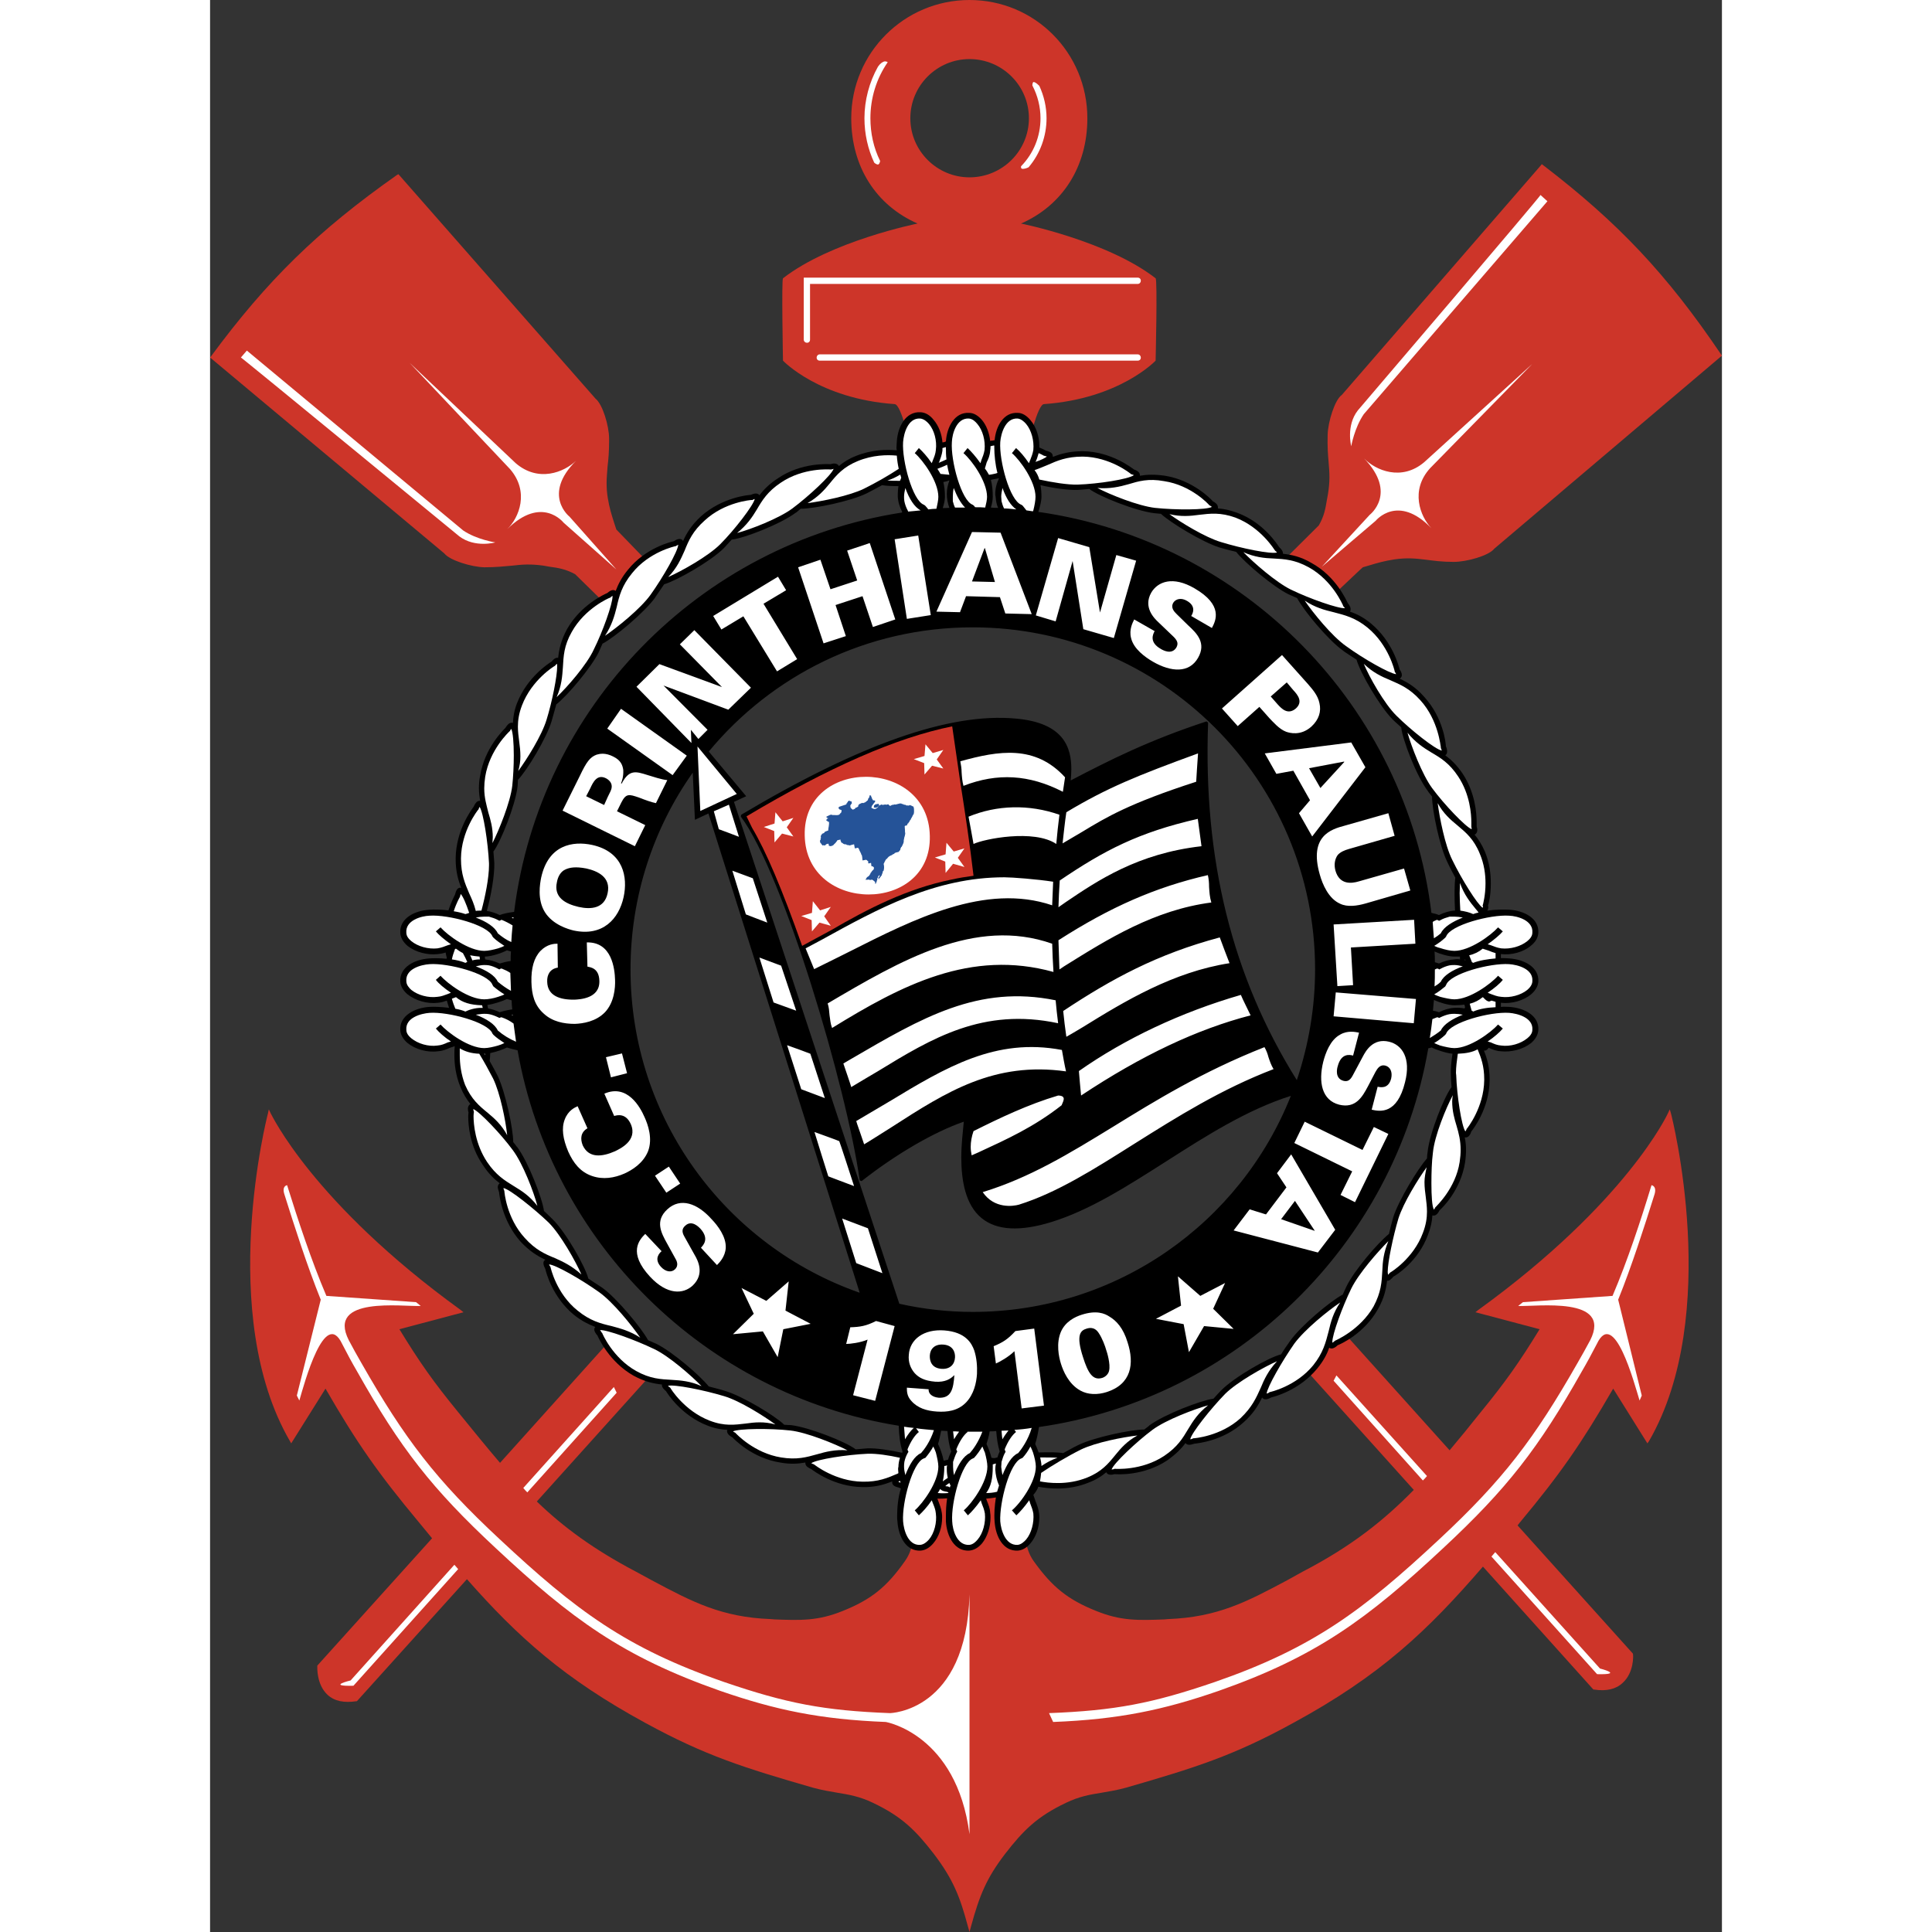 <?xml version="1.0" encoding="UTF-8"?>
<svg xmlns="http://www.w3.org/2000/svg" xmlns:xlink="http://www.w3.org/1999/xlink" width="24" height="24" viewBox="0 0 18.781 24">
<rect x="0" y="0" width="18.781" height="24" fill="#333333" stroke="none"/>
<path fill-rule="nonzero" fill="rgb(80.392%, 20.784%, 16.078%)" fill-opacity="1" d="M 18.77 4.402 C 18.094 3.402 17.492 2.766 16.559 2.051 L 16.543 2.039 L 16.531 2.055 L 14.059 4.906 C 13.973 4.965 13.887 5.238 13.883 5.402 C 13.879 5.547 13.887 5.652 13.895 5.742 C 13.906 5.871 13.914 5.973 13.887 6.137 C 13.887 6.137 13.875 6.203 13.875 6.203 C 13.855 6.324 13.84 6.41 13.773 6.527 L 13.305 6.992 C 13.5 7.141 13.688 7.301 13.867 7.473 C 14.043 7.309 14.312 7.051 14.32 7.047 L 14.402 7.023 C 14.504 6.992 14.586 6.969 14.711 6.949 C 14.875 6.926 14.977 6.938 15.105 6.953 C 15.199 6.965 15.301 6.98 15.449 6.98 C 15.613 6.98 15.887 6.902 15.953 6.816 L 18.781 4.418 Z M 3.75 7.027 C 3.879 7.012 3.98 7.004 4.145 7.027 L 4.211 7.039 C 4.332 7.055 4.418 7.07 4.535 7.133 L 4.977 7.566 C 5.152 7.391 5.336 7.227 5.527 7.074 L 5.047 6.578 L 5.02 6.496 C 4.988 6.395 4.961 6.312 4.941 6.188 C 4.93 6.125 4.926 6.062 4.926 5.996 C 4.926 5.93 4.934 5.863 4.938 5.793 C 4.949 5.707 4.957 5.609 4.957 5.477 L 4.957 5.449 C 4.957 5.289 4.875 5.02 4.789 4.953 L 2.34 2.164 L 2.324 2.172 C 1.336 2.867 0.711 3.48 0.012 4.426 L 0 4.441 L 2.91 6.875 C 2.977 6.961 3.246 7.043 3.406 7.047 C 3.555 7.047 3.656 7.035 3.75 7.027 Z M 18.148 13.832 L 18.133 13.781 L 18.109 13.832 C 18.105 13.84 17.598 14.938 15.754 16.273 L 15.719 16.301 L 16.516 16.512 C 16.262 16.926 16.094 17.164 15.781 17.547 C 15.648 17.715 15.523 17.867 15.398 18.016 L 14 16.461 C 13.848 16.621 13.684 16.77 13.516 16.91 L 14.953 18.508 C 14.582 18.887 14.176 19.211 13.574 19.523 L 13.383 19.629 C 12.879 19.898 12.516 20.09 11.898 20.113 L 11.855 20.117 C 11.531 20.129 11.316 20.137 11.008 20.012 C 10.656 19.871 10.461 19.715 10.23 19.391 C 10.109 19.219 10.117 19.012 10.125 18.809 C 10.129 18.641 10.133 18.477 10.062 18.344 C 9.867 18.363 9.668 18.371 9.469 18.371 C 9.246 18.371 9.027 18.359 8.809 18.34 C 8.75 18.438 8.738 18.551 8.738 18.676 C 8.738 18.719 8.742 18.766 8.742 18.809 C 8.746 18.855 8.746 18.902 8.746 18.949 C 8.746 19.105 8.727 19.258 8.633 19.391 C 8.406 19.715 8.211 19.871 7.859 20.012 C 7.551 20.137 7.336 20.129 7.012 20.117 L 6.965 20.113 C 6.352 20.09 5.988 19.898 5.484 19.629 L 5.289 19.523 C 4.77 19.25 4.391 18.973 4.059 18.652 L 5.539 17.008 C 5.367 16.871 5.199 16.727 5.043 16.57 L 5.035 16.578 L 3.602 18.172 C 3.438 17.98 3.27 17.773 3.086 17.547 C 2.773 17.164 2.605 16.926 2.352 16.512 L 3.148 16.301 L 3.113 16.273 C 1.27 14.938 0.762 13.84 0.754 13.832 L 0.73 13.781 L 0.719 13.832 C 0.711 13.859 0.078 16.328 0.992 17.902 L 1.008 17.93 C 1.008 17.93 1.402 17.301 1.434 17.25 C 1.824 17.926 2.09 18.305 2.594 18.91 C 2.648 18.977 2.703 19.043 2.758 19.109 L 1.332 20.691 L 1.332 20.695 C 1.332 20.707 1.32 20.926 1.461 21.055 C 1.547 21.133 1.664 21.156 1.82 21.133 L 1.824 21.133 L 3.191 19.617 C 3.824 20.336 4.402 20.855 5.406 21.402 C 6.156 21.812 6.637 21.961 7.488 22.207 C 7.602 22.238 7.699 22.254 7.793 22.27 C 7.934 22.293 8.07 22.316 8.234 22.395 C 8.594 22.566 8.766 22.738 8.992 23.031 C 9.23 23.344 9.316 23.562 9.414 23.93 L 9.434 24 L 9.453 23.93 C 9.559 23.543 9.645 23.332 9.875 23.031 C 10.102 22.738 10.273 22.566 10.633 22.395 C 10.797 22.316 10.93 22.293 11.074 22.27 C 11.168 22.254 11.266 22.238 11.379 22.207 C 12.23 21.961 12.711 21.812 13.457 21.402 C 14.535 20.816 15.121 20.262 15.812 19.461 L 17.184 20.988 L 17.191 20.988 C 17.344 21.012 17.465 20.984 17.547 20.906 C 17.691 20.777 17.68 20.559 17.676 20.551 L 17.676 20.543 L 16.242 18.949 C 16.25 18.938 16.262 18.926 16.273 18.91 C 16.777 18.305 17.039 17.926 17.43 17.25 L 17.855 17.93 L 17.875 17.902 C 18.785 16.328 18.156 13.859 18.148 13.832 Z M 18.148 13.832 "/>
<path fill-rule="nonzero" fill="rgb(100%, 100%, 100%)" fill-opacity="1" d="M 5.047 7.074 L 4.391 6.492 C 4.391 6.492 4.121 6.148 3.691 6.574 C 3.84 6.43 3.969 6.109 3.727 5.828 L 2.48 4.508 L 3.797 5.754 C 4.078 5.996 4.398 5.867 4.547 5.723 C 4.121 6.148 4.465 6.418 4.465 6.418 Z M 0.457 4.355 L 3.145 6.59 C 3.312 6.703 3.543 6.738 3.543 6.738 C 3.543 6.738 3.293 6.809 3.098 6.664 C 3.098 6.664 0.375 4.426 0.383 4.441 Z M 13.812 7.039 L 14.406 6.395 C 14.406 6.395 14.754 6.129 14.336 5.695 C 14.48 5.844 14.801 5.98 15.082 5.742 L 16.426 4.52 L 15.156 5.816 C 14.906 6.09 15.031 6.414 15.172 6.562 C 14.754 6.129 14.48 6.469 14.48 6.469 C 14.48 6.469 14.074 6.816 13.812 7.039 Z M 16.613 2.5 L 14.332 5.145 C 14.215 5.316 14.176 5.543 14.176 5.543 C 14.176 5.543 14.109 5.289 14.258 5.098 C 14.258 5.098 16.547 2.418 16.527 2.422 Z M 16.613 2.5 "/>
<path fill-rule="nonzero" fill="rgb(80.392%, 20.784%, 16.078%)" fill-opacity="1" d="M 7.117 4.48 C 7.117 4.48 7.098 3.477 7.117 3.457 C 7.715 2.992 8.789 2.777 8.789 2.777 C 8.273 2.551 7.965 2.07 7.965 1.469 C 7.965 0.656 8.625 0 9.434 0 C 10.246 0 10.898 0.656 10.898 1.469 C 10.898 2.07 10.59 2.551 10.074 2.777 C 10.074 2.777 11.148 2.992 11.746 3.457 C 11.77 3.477 11.746 4.48 11.746 4.48 C 11.746 4.48 11.301 4.953 10.359 5.02 C 10.281 5.023 10.168 5.496 10.117 5.73 C 9.906 5.711 9.688 5.699 9.469 5.699 C 9.223 5.699 8.984 5.715 8.746 5.738 C 8.695 5.508 8.586 5.023 8.504 5.02 C 7.562 4.953 7.117 4.48 7.117 4.48 Z M 8.699 1.469 C 8.699 1.875 9.031 2.203 9.434 2.203 C 9.84 2.203 10.172 1.875 10.172 1.469 C 10.172 1.062 9.84 0.734 9.434 0.734 C 9.031 0.734 8.699 1.062 8.699 1.469 Z M 8.699 1.469 "/>
<path fill-rule="nonzero" fill="rgb(100%, 100%, 100%)" fill-opacity="1" d="M 8.297 0.828 C 8.188 1.023 8.129 1.246 8.129 1.469 C 8.129 1.664 8.172 1.852 8.25 2.02 C 8.258 2.027 8.281 2.047 8.301 2.043 C 8.312 2.039 8.32 2.02 8.324 2 C 8.242 1.836 8.203 1.652 8.203 1.469 C 8.203 1.219 8.277 0.977 8.418 0.773 C 8.41 0.766 8.395 0.762 8.383 0.762 C 8.355 0.766 8.324 0.789 8.297 0.828 Z M 10.301 1.066 C 10.262 1.027 10.238 1.016 10.227 1.02 C 10.219 1.023 10.215 1.047 10.215 1.062 C 10.281 1.188 10.316 1.328 10.316 1.469 C 10.316 1.695 10.23 1.906 10.074 2.066 C 10.074 2.07 10.074 2.07 10.074 2.074 C 10.074 2.082 10.074 2.09 10.082 2.094 C 10.098 2.105 10.145 2.09 10.168 2.078 C 10.312 1.91 10.391 1.691 10.391 1.469 C 10.391 1.328 10.359 1.191 10.301 1.066 Z M 7.574 4.402 C 7.551 4.402 7.535 4.422 7.535 4.441 C 7.535 4.465 7.551 4.48 7.574 4.48 L 11.523 4.48 C 11.547 4.48 11.562 4.465 11.562 4.441 C 11.562 4.422 11.547 4.402 11.523 4.402 Z M 7.414 3.449 L 7.375 3.449 L 7.375 4.219 C 7.375 4.242 7.395 4.258 7.414 4.258 C 7.438 4.258 7.453 4.242 7.453 4.219 L 7.453 3.527 L 11.523 3.527 C 11.547 3.527 11.562 3.508 11.562 3.488 C 11.562 3.465 11.547 3.449 11.523 3.449 Z M 3.941 18.539 L 5.051 17.301 L 5.016 17.23 L 3.891 18.484 C 3.906 18.504 3.922 18.52 3.941 18.539 Z M 3.035 19.438 L 1.746 20.875 C 1.746 20.875 1.438 20.949 1.781 20.941 L 3.082 19.492 C 3.066 19.473 3.051 19.457 3.035 19.438 Z M 15.117 18.336 L 13.992 17.086 L 13.957 17.152 L 15.066 18.391 C 15.086 18.371 15.102 18.355 15.117 18.336 Z M 17.266 20.727 L 15.965 19.281 L 15.918 19.336 L 17.23 20.797 C 17.574 20.805 17.266 20.727 17.266 20.727 Z M 17.266 20.727 "/>
<path fill-rule="nonzero" fill="rgb(100%, 100%, 100%)" fill-opacity="1" d="M 1.641 16.695 C 1.699 16.809 1.762 16.926 1.828 17.039 C 2.363 17.988 2.754 18.492 3.547 19.23 C 4.492 20.113 5.125 20.578 6.336 21.004 C 7.023 21.242 7.578 21.359 8.395 21.391 C 8.395 21.391 9.273 21.543 9.434 22.785 L 9.434 19.805 C 9.398 21.266 8.445 21.281 8.445 21.281 C 7.629 21.25 7.16 21.16 6.387 20.895 C 5.168 20.473 4.543 20.004 3.598 19.121 C 2.805 18.383 2.418 17.875 1.879 16.93 C 1.824 16.836 1.773 16.742 1.723 16.648 C 1.445 16.098 2.391 16.234 2.617 16.223 L 2.559 16.176 L 1.445 16.098 C 1.258 15.66 1.09 15.148 0.957 14.723 C 0.957 14.723 0.891 14.73 0.922 14.832 C 1.047 15.23 1.207 15.73 1.375 16.145 L 1.078 17.336 L 1.109 17.398 C 1.172 17.18 1.426 16.242 1.641 16.695 Z M 17.227 16.695 C 17.168 16.809 17.105 16.926 17.039 17.039 C 16.504 17.988 16.113 18.492 15.32 19.23 C 14.375 20.113 13.742 20.578 12.531 21.004 C 11.844 21.242 11.289 21.359 10.473 21.391 L 10.422 21.281 C 11.238 21.25 11.707 21.16 12.48 20.895 C 13.699 20.473 14.324 20.004 15.27 19.121 C 16.062 18.383 16.449 17.875 16.988 16.93 C 17.043 16.836 17.094 16.742 17.145 16.648 C 17.422 16.098 16.477 16.234 16.25 16.223 L 16.309 16.176 L 17.422 16.098 C 17.609 15.66 17.777 15.148 17.906 14.723 C 17.906 14.723 17.973 14.73 17.945 14.832 C 17.82 15.23 17.66 15.73 17.492 16.145 L 17.785 17.336 L 17.758 17.398 C 17.691 17.18 17.441 16.242 17.227 16.695 Z M 17.227 16.695 "/>
<path fill-rule="nonzero" fill="rgb(0%, 0%, 0%)" fill-opacity="1" d="M 16.41 12.352 C 16.465 12.305 16.496 12.25 16.5 12.195 C 16.512 12.012 16.32 11.918 16.141 11.906 C 16.105 11.902 16.07 11.902 16.035 11.902 C 16.035 11.887 16.035 11.871 16.035 11.852 C 16.168 11.867 16.316 11.828 16.41 11.746 C 16.465 11.703 16.496 11.648 16.5 11.59 C 16.512 11.406 16.32 11.312 16.141 11.301 C 16.082 11.297 15.973 11.297 15.867 11.312 C 15.875 11.297 15.879 11.281 15.879 11.266 C 15.879 11.262 15.875 11.254 15.875 11.25 C 15.883 11.23 15.91 11.125 15.91 10.973 C 15.91 10.859 15.895 10.719 15.836 10.578 C 15.797 10.488 15.754 10.422 15.707 10.367 C 15.711 10.367 15.711 10.367 15.711 10.367 C 15.734 10.355 15.742 10.332 15.742 10.309 C 15.742 10.289 15.734 10.273 15.734 10.262 C 15.734 10.254 15.734 10.238 15.734 10.211 C 15.734 10.102 15.715 9.844 15.559 9.609 C 15.488 9.504 15.414 9.434 15.344 9.383 C 15.363 9.371 15.367 9.352 15.367 9.332 C 15.367 9.309 15.359 9.285 15.352 9.273 C 15.352 9.238 15.32 8.914 15.082 8.656 C 14.977 8.535 14.875 8.477 14.777 8.43 C 14.781 8.43 14.785 8.426 14.785 8.426 C 14.797 8.414 14.805 8.402 14.805 8.387 C 14.805 8.359 14.789 8.332 14.777 8.316 C 14.77 8.285 14.691 7.969 14.422 7.746 C 14.328 7.668 14.242 7.625 14.16 7.598 C 14.168 7.586 14.168 7.578 14.168 7.566 C 14.168 7.535 14.145 7.508 14.133 7.492 C 14.117 7.461 13.988 7.16 13.68 6.992 C 13.547 6.914 13.434 6.891 13.328 6.879 C 13.328 6.879 13.328 6.875 13.328 6.875 C 13.328 6.84 13.297 6.812 13.281 6.797 C 13.262 6.77 13.09 6.492 12.762 6.371 C 12.668 6.336 12.59 6.32 12.52 6.316 C 12.52 6.312 12.52 6.305 12.52 6.301 C 12.52 6.262 12.477 6.238 12.457 6.227 C 12.434 6.199 12.207 5.965 11.863 5.91 C 11.734 5.891 11.637 5.895 11.551 5.91 C 11.551 5.91 11.551 5.906 11.551 5.902 C 11.551 5.859 11.5 5.84 11.477 5.832 C 11.445 5.809 11.191 5.609 10.84 5.605 C 10.68 5.605 10.566 5.637 10.469 5.676 C 10.469 5.672 10.469 5.672 10.469 5.668 C 10.469 5.617 10.41 5.605 10.383 5.598 C 10.355 5.582 10.328 5.57 10.301 5.559 C 10.301 5.551 10.301 5.547 10.301 5.539 C 10.301 5.422 10.262 5.301 10.191 5.219 C 10.145 5.164 10.09 5.129 10.035 5.129 C 9.859 5.117 9.762 5.293 9.746 5.469 C 9.738 5.469 9.73 5.469 9.723 5.473 C 9.711 5.473 9.703 5.473 9.691 5.477 C 9.68 5.379 9.645 5.285 9.59 5.219 C 9.543 5.164 9.488 5.129 9.43 5.129 C 9.25 5.117 9.152 5.305 9.141 5.484 C 9.133 5.488 9.129 5.488 9.121 5.492 C 9.113 5.492 9.105 5.496 9.098 5.496 C 9.09 5.391 9.051 5.289 8.988 5.215 C 8.941 5.156 8.887 5.125 8.828 5.121 C 8.641 5.109 8.543 5.301 8.531 5.484 C 8.531 5.504 8.527 5.531 8.527 5.559 C 8.527 5.57 8.527 5.582 8.531 5.594 C 8.402 5.582 8.215 5.586 8.023 5.664 C 7.934 5.699 7.867 5.742 7.812 5.789 C 7.789 5.746 7.73 5.758 7.707 5.766 C 7.676 5.766 7.348 5.742 7.055 5.941 C 6.945 6.012 6.879 6.082 6.824 6.152 C 6.797 6.113 6.742 6.137 6.715 6.148 C 6.684 6.148 6.359 6.18 6.098 6.414 C 5.98 6.523 5.918 6.625 5.875 6.723 C 5.871 6.719 5.871 6.715 5.871 6.711 C 5.836 6.676 5.785 6.707 5.762 6.723 C 5.727 6.73 5.41 6.805 5.191 7.078 C 5.113 7.172 5.07 7.258 5.039 7.34 C 5 7.312 4.957 7.348 4.934 7.367 C 4.906 7.379 4.605 7.512 4.434 7.816 C 4.359 7.953 4.336 8.066 4.324 8.172 C 4.289 8.164 4.258 8.199 4.242 8.219 C 4.215 8.234 3.938 8.41 3.812 8.738 C 3.777 8.828 3.766 8.91 3.762 8.98 C 3.715 8.965 3.684 9.02 3.668 9.043 C 3.645 9.066 3.41 9.293 3.355 9.637 C 3.344 9.688 3.34 9.742 3.34 9.793 C 3.34 9.852 3.348 9.902 3.355 9.949 C 3.309 9.941 3.285 10 3.273 10.023 C 3.254 10.051 3.055 10.309 3.051 10.66 L 3.051 10.672 C 3.051 10.824 3.082 10.934 3.121 11.031 C 3.117 11.031 3.113 11.027 3.109 11.027 C 3.062 11.027 3.051 11.086 3.043 11.113 C 3.035 11.129 2.996 11.203 2.961 11.309 C 2.867 11.297 2.777 11.297 2.723 11.301 C 2.543 11.312 2.352 11.406 2.363 11.59 C 2.367 11.648 2.398 11.703 2.453 11.75 C 2.551 11.828 2.699 11.867 2.832 11.852 C 2.863 11.848 2.895 11.844 2.926 11.832 C 2.93 11.855 2.934 11.875 2.941 11.898 C 2.938 11.902 2.938 11.906 2.938 11.91 C 2.855 11.902 2.777 11.902 2.723 11.906 C 2.543 11.918 2.352 12.012 2.363 12.195 C 2.367 12.25 2.398 12.305 2.453 12.352 C 2.551 12.43 2.699 12.473 2.832 12.457 C 2.875 12.453 2.91 12.441 2.941 12.43 C 2.949 12.461 2.961 12.492 2.969 12.52 C 2.879 12.508 2.785 12.504 2.723 12.508 C 2.543 12.52 2.352 12.617 2.363 12.797 C 2.367 12.855 2.398 12.91 2.453 12.957 C 2.551 13.035 2.699 13.078 2.832 13.059 C 2.891 13.055 2.938 13.035 2.98 13.016 L 3.039 12.996 C 3.035 13.035 3.035 13.07 3.035 13.105 C 3.035 13.219 3.051 13.359 3.109 13.5 C 3.145 13.59 3.188 13.656 3.234 13.715 C 3.211 13.727 3.203 13.75 3.203 13.773 C 3.203 13.793 3.207 13.809 3.211 13.82 C 3.211 13.824 3.207 13.84 3.207 13.867 C 3.207 13.98 3.227 14.238 3.387 14.469 C 3.457 14.578 3.527 14.645 3.598 14.699 C 3.582 14.711 3.574 14.727 3.574 14.746 C 3.574 14.77 3.586 14.793 3.59 14.809 C 3.594 14.844 3.625 15.164 3.859 15.426 C 3.969 15.543 4.07 15.605 4.164 15.648 C 4.164 15.652 4.16 15.652 4.156 15.656 C 4.145 15.664 4.141 15.68 4.141 15.691 C 4.141 15.719 4.156 15.746 4.164 15.762 C 4.172 15.797 4.25 16.113 4.523 16.336 C 4.617 16.41 4.703 16.453 4.785 16.484 C 4.777 16.492 4.773 16.504 4.773 16.516 C 4.773 16.543 4.797 16.574 4.812 16.59 C 4.824 16.617 4.957 16.918 5.262 17.09 C 5.398 17.164 5.512 17.188 5.613 17.199 C 5.613 17.203 5.613 17.203 5.613 17.207 C 5.613 17.238 5.645 17.266 5.664 17.281 C 5.68 17.309 5.855 17.586 6.184 17.711 C 6.273 17.746 6.352 17.758 6.426 17.762 C 6.426 17.762 6.426 17.762 6.426 17.766 C 6.422 17.77 6.422 17.773 6.422 17.777 C 6.422 17.816 6.465 17.844 6.488 17.855 C 6.512 17.879 6.734 18.113 7.082 18.168 C 7.207 18.191 7.305 18.184 7.395 18.168 C 7.395 18.172 7.395 18.176 7.395 18.176 C 7.395 18.219 7.445 18.238 7.469 18.25 C 7.496 18.27 7.754 18.469 8.102 18.473 C 8.266 18.477 8.375 18.441 8.477 18.402 C 8.473 18.406 8.473 18.41 8.473 18.414 C 8.473 18.461 8.531 18.473 8.559 18.48 C 8.562 18.48 8.57 18.488 8.582 18.492 C 8.547 18.594 8.535 18.73 8.535 18.832 C 8.535 18.859 8.535 18.883 8.539 18.902 C 8.551 19.086 8.645 19.273 8.828 19.262 C 8.883 19.258 8.938 19.227 8.984 19.172 C 9.055 19.09 9.094 18.969 9.094 18.852 C 9.094 18.832 9.094 18.812 9.09 18.793 C 9.082 18.734 9.062 18.688 9.047 18.648 L 9.035 18.617 C 9.074 18.617 9.117 18.617 9.156 18.613 C 9.145 18.688 9.141 18.758 9.141 18.832 C 9.141 18.859 9.141 18.883 9.141 18.902 C 9.152 19.086 9.25 19.273 9.43 19.262 C 9.488 19.258 9.543 19.227 9.59 19.172 C 9.656 19.09 9.695 18.969 9.695 18.852 C 9.695 18.832 9.695 18.812 9.691 18.793 C 9.688 18.734 9.668 18.688 9.652 18.648 L 9.641 18.617 C 9.68 18.613 9.723 18.609 9.762 18.602 C 9.746 18.703 9.738 18.805 9.746 18.902 C 9.758 19.086 9.852 19.273 10.035 19.262 C 10.09 19.258 10.145 19.227 10.191 19.172 C 10.262 19.09 10.301 18.969 10.301 18.852 C 10.301 18.832 10.301 18.812 10.297 18.793 C 10.289 18.734 10.27 18.688 10.254 18.648 C 10.254 18.648 10.234 18.59 10.227 18.57 C 10.254 18.539 10.277 18.504 10.289 18.469 C 10.395 18.488 10.652 18.527 10.922 18.414 C 11.012 18.379 11.078 18.336 11.133 18.289 C 11.152 18.332 11.211 18.32 11.238 18.312 C 11.27 18.316 11.598 18.336 11.891 18.141 C 11.996 18.066 12.066 17.996 12.117 17.926 C 12.145 17.965 12.203 17.941 12.227 17.934 C 12.262 17.93 12.586 17.902 12.844 17.664 C 12.965 17.555 13.023 17.453 13.07 17.359 C 13.07 17.359 13.07 17.363 13.074 17.367 C 13.105 17.402 13.16 17.371 13.184 17.359 C 13.215 17.352 13.531 17.273 13.754 17 C 13.828 16.91 13.875 16.824 13.902 16.742 C 13.941 16.77 13.988 16.73 14.008 16.711 C 14.039 16.699 14.336 16.57 14.508 16.262 C 14.586 16.125 14.609 16.012 14.621 15.91 C 14.652 15.914 14.684 15.879 14.699 15.859 C 14.73 15.844 15.008 15.672 15.129 15.34 C 15.164 15.25 15.18 15.172 15.184 15.098 C 15.23 15.113 15.262 15.059 15.273 15.035 C 15.301 15.012 15.535 14.789 15.59 14.441 C 15.598 14.387 15.602 14.332 15.602 14.285 C 15.602 14.234 15.598 14.184 15.586 14.129 L 15.59 14.129 C 15.637 14.137 15.66 14.082 15.668 14.055 C 15.691 14.027 15.891 13.77 15.895 13.422 C 15.895 13.418 15.895 13.414 15.895 13.41 C 15.895 13.254 15.863 13.145 15.824 13.051 C 15.828 13.051 15.828 13.051 15.832 13.051 C 15.855 13.051 15.871 13.035 15.883 13.016 C 15.926 13.035 15.973 13.055 16.031 13.059 C 16.164 13.074 16.312 13.035 16.41 12.957 C 16.465 12.91 16.496 12.855 16.5 12.797 C 16.512 12.613 16.32 12.52 16.141 12.508 C 16.105 12.508 16.07 12.504 16.035 12.508 C 16.035 12.492 16.035 12.473 16.035 12.457 C 16.168 12.473 16.316 12.43 16.41 12.352 Z M 10.328 6.172 C 10.328 6.117 10.324 6.07 10.316 6.027 C 10.484 6.066 10.664 6.09 10.777 6.086 C 10.781 6.086 10.84 6.082 10.922 6.074 C 11.047 6.168 11.5 6.348 11.73 6.375 C 11.73 6.375 11.762 6.379 11.812 6.383 C 11.934 6.496 12.328 6.734 12.539 6.801 C 12.543 6.801 12.629 6.828 12.746 6.855 C 12.859 6.996 13.207 7.289 13.398 7.383 C 13.398 7.383 13.441 7.402 13.504 7.43 C 13.586 7.586 13.891 7.953 14.074 8.082 C 14.074 8.086 14.148 8.133 14.242 8.195 C 14.285 8.352 14.527 8.773 14.691 8.938 C 14.691 8.938 14.734 8.98 14.797 9.035 C 14.812 9.188 14.988 9.645 15.129 9.828 C 15.129 9.832 15.148 9.855 15.18 9.895 C 15.18 10.059 15.273 10.516 15.371 10.711 C 15.371 10.711 15.41 10.797 15.469 10.902 C 15.457 10.992 15.457 11.148 15.465 11.312 C 15.465 11.312 15.461 11.312 15.457 11.312 C 15.391 11.316 15.332 11.336 15.266 11.367 C 15.238 11.355 15.207 11.348 15.172 11.34 C 14.859 8.77 12.844 6.723 10.289 6.359 C 10.309 6.297 10.328 6.223 10.328 6.172 Z M 15.527 11.883 C 15.527 11.895 15.527 11.906 15.527 11.918 C 15.504 11.914 15.48 11.914 15.457 11.918 C 15.391 11.922 15.332 11.938 15.266 11.969 C 15.25 11.965 15.234 11.957 15.215 11.953 C 15.215 11.91 15.215 11.867 15.211 11.82 C 15.281 11.852 15.387 11.883 15.457 11.883 C 15.48 11.883 15.504 11.883 15.527 11.883 Z M 9.734 5.953 C 9.734 5.953 9.758 5.949 9.801 5.941 C 9.77 6.004 9.754 6.07 9.754 6.137 C 9.754 6.148 9.754 6.156 9.758 6.168 C 9.762 6.219 9.77 6.266 9.789 6.309 C 9.758 6.309 9.73 6.309 9.699 6.305 C 9.715 6.258 9.723 6.207 9.723 6.172 C 9.723 6.086 9.715 6.016 9.699 5.961 C 9.711 5.957 9.723 5.957 9.734 5.953 Z M 9.109 5.988 C 9.137 5.984 9.16 5.977 9.18 5.969 L 9.184 5.969 C 9.164 6.023 9.152 6.078 9.152 6.137 C 9.152 6.195 9.164 6.254 9.184 6.309 C 9.156 6.309 9.129 6.312 9.102 6.312 C 9.117 6.262 9.129 6.211 9.129 6.172 C 9.129 6.098 9.121 6.039 9.109 5.988 Z M 3.52 10.578 C 3.613 10.453 3.793 10 3.82 9.77 C 3.82 9.766 3.824 9.734 3.824 9.688 C 3.941 9.566 4.18 9.168 4.242 8.961 C 4.242 8.957 4.27 8.867 4.301 8.75 C 4.441 8.641 4.734 8.293 4.828 8.102 C 4.828 8.098 4.848 8.059 4.875 7.996 C 5.031 7.914 5.398 7.605 5.527 7.426 C 5.527 7.422 5.578 7.352 5.641 7.258 C 5.793 7.215 6.219 6.973 6.383 6.809 C 6.383 6.809 6.422 6.766 6.48 6.703 C 6.633 6.688 7.09 6.508 7.273 6.371 C 7.277 6.371 7.301 6.352 7.336 6.32 C 7.504 6.32 7.957 6.227 8.156 6.129 C 8.219 6.098 8.281 6.062 8.348 6.027 C 8.395 6.035 8.469 6.039 8.551 6.039 C 8.547 6.07 8.543 6.105 8.543 6.137 C 8.543 6.148 8.543 6.16 8.543 6.168 C 8.547 6.238 8.566 6.297 8.598 6.359 C 8.594 6.363 8.594 6.367 8.594 6.367 C 6.074 6.758 4.094 8.785 3.777 11.328 C 3.711 11.336 3.648 11.348 3.598 11.367 C 3.543 11.34 3.492 11.324 3.438 11.316 C 3.492 11.121 3.535 10.871 3.531 10.719 C 3.527 10.672 3.523 10.625 3.52 10.578 Z M 6.191 10.105 L 8.07 16.059 C 6.414 15.48 5.223 13.902 5.223 12.043 C 5.223 11.133 5.508 10.289 5.996 9.598 L 6.023 10.184 Z M 3.414 11.883 C 3.496 11.883 3.633 11.836 3.688 11.805 C 3.703 11.809 3.719 11.816 3.738 11.82 C 3.734 11.859 3.734 11.898 3.734 11.938 C 3.684 11.945 3.637 11.957 3.598 11.969 C 3.535 11.941 3.48 11.926 3.418 11.918 C 3.414 11.906 3.414 11.895 3.414 11.883 Z M 3.445 12.484 C 3.527 12.473 3.641 12.434 3.688 12.41 C 3.707 12.414 3.727 12.422 3.746 12.426 C 3.746 12.465 3.75 12.5 3.754 12.539 C 3.695 12.547 3.645 12.559 3.598 12.574 C 3.547 12.551 3.5 12.535 3.453 12.527 C 3.449 12.512 3.449 12.5 3.445 12.484 Z M 8.598 18.047 C 8.438 18.012 8.273 17.988 8.164 17.992 C 8.164 17.992 8.105 17.996 8.02 18.004 C 7.898 17.91 7.441 17.73 7.215 17.703 C 7.211 17.703 7.18 17.703 7.133 17.699 C 7.012 17.582 6.613 17.344 6.406 17.281 C 6.336 17.258 6.266 17.242 6.195 17.223 C 6.082 17.082 5.738 16.789 5.547 16.695 C 5.512 16.68 5.477 16.664 5.441 16.648 C 5.359 16.496 5.051 16.125 4.871 15.996 C 4.812 15.957 4.758 15.922 4.699 15.883 C 4.66 15.73 4.418 15.305 4.254 15.145 C 4.219 15.109 4.184 15.078 4.148 15.043 C 4.129 14.891 3.953 14.434 3.816 14.25 C 3.812 14.25 3.797 14.223 3.766 14.188 C 3.766 14.02 3.668 13.566 3.574 13.367 C 3.543 13.305 3.508 13.242 3.473 13.18 C 3.477 13.152 3.48 13.117 3.48 13.082 C 3.559 13.066 3.645 13.035 3.688 13.012 C 3.73 13.027 3.773 13.035 3.82 13.047 C 4.242 15.441 6.148 17.324 8.555 17.711 C 8.559 17.824 8.57 17.941 8.602 18.031 C 8.602 18.035 8.598 18.039 8.598 18.047 Z M 9.168 18.133 C 9.148 18.137 9.129 18.141 9.113 18.145 C 9.098 18.07 9.066 17.98 9.043 17.938 C 9.059 17.887 9.07 17.832 9.082 17.773 C 9.109 17.773 9.137 17.777 9.16 17.777 C 9.168 17.867 9.18 17.957 9.207 18.031 C 9.191 18.066 9.176 18.098 9.168 18.133 Z M 9.781 18.105 C 9.773 18.105 9.77 18.109 9.762 18.109 C 9.762 18.109 9.758 18.109 9.75 18.113 C 9.734 18.113 9.723 18.113 9.707 18.109 C 9.691 18.043 9.664 17.977 9.645 17.938 C 9.66 17.891 9.676 17.84 9.684 17.781 C 9.711 17.781 9.738 17.781 9.766 17.777 C 9.773 17.867 9.785 17.957 9.809 18.031 C 9.797 18.055 9.789 18.078 9.781 18.105 Z M 9.473 16.297 C 9.164 16.297 8.859 16.262 8.559 16.195 L 8.562 16.195 L 6.508 9.961 L 6.66 9.891 L 6.195 9.336 C 6.977 8.391 8.156 7.793 9.473 7.793 C 11.824 7.793 13.727 9.695 13.727 12.043 C 13.727 12.512 13.648 12.977 13.5 13.418 C 12.695 12.129 12.336 10.676 12.398 8.977 L 12.379 8.961 C 11.656 9.199 11.184 9.438 10.691 9.695 C 10.695 9.652 10.699 9.605 10.699 9.555 C 10.699 9.289 10.609 8.977 10.004 8.926 C 9.188 8.852 8.074 9.242 6.598 10.121 L 6.594 10.145 C 7.117 10.844 7.91 13.512 8.07 14.664 L 8.094 14.672 C 8.527 14.332 9 14.059 9.363 13.934 C 9.352 14.055 9.332 14.215 9.332 14.379 C 9.332 14.664 9.383 14.969 9.586 15.133 C 9.773 15.285 10.062 15.301 10.453 15.18 C 10.934 15.031 11.395 14.734 11.879 14.426 C 12.375 14.109 12.883 13.785 13.426 13.613 C 12.801 15.188 11.266 16.297 9.473 16.297 Z M 15.422 13.504 C 15.328 13.629 15.148 14.082 15.125 14.309 C 15.121 14.336 15.117 14.363 15.117 14.391 C 15.004 14.516 14.766 14.91 14.699 15.117 C 14.68 15.188 14.66 15.258 14.645 15.328 C 14.504 15.441 14.211 15.785 14.117 15.98 C 14.102 16.012 14.086 16.047 14.07 16.082 C 13.914 16.164 13.547 16.473 13.418 16.656 C 13.379 16.711 13.34 16.766 13.305 16.824 C 13.148 16.863 12.727 17.105 12.562 17.27 C 12.527 17.305 12.496 17.34 12.465 17.375 C 12.309 17.395 11.855 17.57 11.668 17.707 C 11.668 17.711 11.645 17.727 11.605 17.758 C 11.438 17.758 10.984 17.855 10.789 17.949 C 10.785 17.949 10.703 17.992 10.598 18.051 C 10.527 18.039 10.414 18.039 10.293 18.043 C 10.277 18 10.262 17.961 10.25 17.938 C 10.27 17.875 10.285 17.805 10.297 17.727 C 12.758 17.375 14.711 15.461 15.133 13.023 C 15.148 13.02 15.16 13.016 15.176 13.012 C 15.227 13.039 15.352 13.082 15.434 13.09 C 15.418 13.191 15.41 13.285 15.414 13.359 C 15.414 13.406 15.418 13.453 15.422 13.504 Z M 15.582 12.527 C 15.543 12.52 15.5 12.516 15.457 12.52 C 15.391 12.523 15.332 12.543 15.266 12.574 C 15.242 12.566 15.219 12.559 15.191 12.555 C 15.195 12.508 15.199 12.465 15.203 12.422 C 15.27 12.453 15.383 12.488 15.457 12.488 C 15.504 12.488 15.543 12.484 15.582 12.48 C 15.586 12.492 15.586 12.5 15.59 12.512 C 15.59 12.516 15.586 12.523 15.582 12.527 Z M 15.582 12.527 "/>
<path fill-rule="nonzero" fill="rgb(100%, 100%, 100%)" fill-opacity="1" d="M 5.895 6.84 C 5.945 6.715 5.996 6.598 6.145 6.465 C 6.395 6.234 6.723 6.211 6.727 6.211 L 6.738 6.211 C 6.75 6.203 6.762 6.199 6.766 6.199 C 6.75 6.277 6.516 6.582 6.336 6.762 C 6.188 6.91 5.852 7.098 5.691 7.168 C 5.801 7.055 5.848 6.945 5.895 6.84 Z M 5.051 7.543 C 5.082 7.402 5.117 7.273 5.242 7.121 C 5.453 6.855 5.777 6.785 5.781 6.785 L 5.785 6.785 L 5.789 6.781 C 5.805 6.773 5.812 6.77 5.816 6.766 C 5.812 6.848 5.629 7.168 5.473 7.387 C 5.348 7.562 5.055 7.797 4.906 7.898 C 4.988 7.773 5.023 7.656 5.051 7.543 Z M 4.383 8.289 C 4.391 8.152 4.395 8.023 4.492 7.852 C 4.656 7.555 4.961 7.426 4.965 7.426 L 4.969 7.426 L 4.973 7.422 C 4.98 7.414 4.992 7.406 5 7.402 C 5 7.402 5 7.406 5 7.406 C 5 7.504 4.879 7.844 4.766 8.07 C 4.68 8.258 4.434 8.539 4.305 8.66 C 4.367 8.52 4.375 8.402 4.383 8.289 Z M 3.855 9.395 C 3.855 9.328 3.848 9.27 3.84 9.211 C 3.832 9.148 3.824 9.09 3.824 9.027 C 3.824 8.949 3.836 8.863 3.875 8.762 C 3.996 8.445 4.277 8.273 4.281 8.273 L 4.289 8.266 C 4.297 8.254 4.305 8.25 4.309 8.246 C 4.312 8.254 4.312 8.262 4.312 8.277 C 4.312 8.402 4.25 8.715 4.18 8.941 C 4.121 9.137 3.934 9.434 3.828 9.578 C 3.848 9.512 3.855 9.453 3.855 9.395 Z M 3.512 10.402 C 3.512 10.281 3.484 10.184 3.457 10.094 C 3.434 10 3.406 9.91 3.406 9.793 C 3.406 9.75 3.41 9.699 3.418 9.648 C 3.473 9.312 3.715 9.09 3.719 9.086 L 3.727 9.078 C 3.73 9.066 3.738 9.059 3.742 9.055 C 3.762 9.094 3.773 9.227 3.773 9.383 C 3.773 9.512 3.766 9.648 3.754 9.762 C 3.73 9.969 3.586 10.32 3.508 10.473 C 3.508 10.449 3.512 10.422 3.512 10.402 Z M 7.715 5.832 C 7.73 5.828 7.738 5.828 7.746 5.824 C 7.719 5.902 7.438 6.164 7.234 6.316 C 7.066 6.441 6.711 6.578 6.547 6.621 C 6.668 6.523 6.734 6.426 6.793 6.328 C 6.859 6.215 6.926 6.105 7.09 5.996 C 7.371 5.805 7.699 5.832 7.703 5.832 Z M 11.406 6.016 C 11.535 5.977 11.656 5.941 11.852 5.977 C 12.188 6.027 12.41 6.27 12.41 6.273 L 12.414 6.277 L 12.422 6.281 C 12.434 6.289 12.441 6.293 12.445 6.297 C 12.375 6.336 11.992 6.336 11.738 6.309 C 11.531 6.285 11.18 6.145 11.023 6.062 C 11.18 6.074 11.297 6.047 11.406 6.016 Z M 12.289 6.395 C 12.426 6.379 12.551 6.363 12.738 6.43 C 13.055 6.551 13.223 6.832 13.227 6.836 L 13.234 6.844 C 13.246 6.852 13.25 6.859 13.254 6.863 C 13.18 6.887 12.812 6.812 12.559 6.734 C 12.363 6.676 12.062 6.492 11.918 6.387 C 12.062 6.422 12.18 6.41 12.289 6.395 Z M 13.426 7.324 C 13.242 7.234 12.961 6.988 12.836 6.859 C 12.977 6.922 13.098 6.934 13.211 6.938 C 13.348 6.945 13.477 6.953 13.648 7.047 C 13.945 7.211 14.07 7.516 14.074 7.52 L 14.074 7.527 L 14.078 7.531 C 14.09 7.543 14.094 7.551 14.098 7.555 C 14.016 7.562 13.66 7.438 13.426 7.324 Z M 14.113 8.027 C 13.934 7.902 13.699 7.609 13.598 7.461 C 13.727 7.547 13.844 7.578 13.957 7.605 C 14.094 7.641 14.227 7.672 14.379 7.797 C 14.641 8.012 14.715 8.332 14.715 8.336 L 14.715 8.34 L 14.719 8.348 C 14.727 8.359 14.73 8.367 14.734 8.375 C 14.652 8.367 14.328 8.184 14.113 8.027 Z M 14.738 8.891 C 14.586 8.742 14.398 8.406 14.332 8.246 C 14.445 8.355 14.555 8.406 14.66 8.449 C 14.785 8.504 14.902 8.551 15.035 8.699 C 15.262 8.949 15.285 9.277 15.289 9.281 L 15.289 9.293 C 15.297 9.305 15.297 9.316 15.301 9.324 C 15.219 9.309 14.918 9.07 14.738 8.891 Z M 15.18 9.789 C 15.059 9.625 14.922 9.27 14.875 9.102 C 14.973 9.223 15.074 9.289 15.172 9.348 C 15.285 9.414 15.395 9.48 15.504 9.645 C 15.652 9.867 15.668 10.117 15.668 10.215 C 15.668 10.242 15.668 10.258 15.668 10.258 L 15.668 10.27 C 15.672 10.285 15.672 10.293 15.672 10.301 C 15.598 10.273 15.332 9.996 15.18 9.789 Z M 15.43 10.68 C 15.34 10.5 15.273 10.156 15.25 9.977 C 15.32 10.105 15.41 10.184 15.496 10.254 C 15.598 10.34 15.699 10.422 15.773 10.605 C 15.828 10.734 15.844 10.863 15.844 10.973 C 15.844 11.125 15.812 11.234 15.812 11.238 L 15.809 11.242 L 15.809 11.25 C 15.812 11.254 15.812 11.262 15.812 11.266 C 15.812 11.273 15.809 11.273 15.809 11.277 C 15.742 11.234 15.547 10.922 15.43 10.68 Z M 15.172 14.699 C 15.172 14.57 15.176 14.43 15.191 14.316 C 15.211 14.109 15.355 13.758 15.438 13.605 C 15.434 13.629 15.43 13.656 15.43 13.68 C 15.43 13.801 15.457 13.895 15.484 13.984 C 15.512 14.078 15.535 14.168 15.535 14.285 C 15.535 14.332 15.531 14.379 15.523 14.434 C 15.473 14.766 15.227 14.988 15.227 14.992 L 15.219 15 C 15.215 15.012 15.207 15.02 15.203 15.027 C 15.18 14.988 15.172 14.855 15.172 14.699 Z M 14.629 15.801 C 14.629 15.68 14.695 15.363 14.762 15.137 C 14.824 14.941 15.008 14.645 15.113 14.5 C 15.098 14.566 15.086 14.629 15.086 14.684 C 15.086 14.75 15.094 14.812 15.102 14.871 C 15.109 14.93 15.117 14.988 15.117 15.051 C 15.117 15.129 15.105 15.215 15.066 15.316 C 14.949 15.633 14.668 15.805 14.664 15.805 L 14.656 15.812 C 14.648 15.82 14.641 15.828 14.633 15.836 C 14.633 15.824 14.629 15.816 14.629 15.801 Z M 13.941 16.672 C 13.941 16.574 14.066 16.234 14.176 16.008 C 14.27 15.816 14.512 15.543 14.637 15.418 C 14.578 15.559 14.566 15.676 14.562 15.789 C 14.555 15.926 14.547 16.055 14.453 16.23 C 14.285 16.523 13.98 16.652 13.98 16.652 L 13.973 16.656 L 13.969 16.66 C 13.957 16.668 13.949 16.676 13.945 16.68 C 13.945 16.676 13.941 16.676 13.941 16.672 Z M 13.469 16.691 C 13.598 16.516 13.887 16.281 14.039 16.18 C 13.953 16.305 13.922 16.422 13.895 16.539 C 13.859 16.676 13.828 16.805 13.703 16.961 C 13.488 17.223 13.168 17.293 13.164 17.293 L 13.156 17.297 L 13.152 17.301 C 13.145 17.305 13.137 17.309 13.125 17.312 C 13.133 17.23 13.316 16.91 13.469 16.691 Z M 12.609 17.316 C 12.758 17.168 13.094 16.98 13.254 16.91 C 13.145 17.027 13.094 17.137 13.051 17.242 C 12.996 17.363 12.945 17.48 12.801 17.617 C 12.551 17.844 12.223 17.867 12.219 17.867 L 12.211 17.867 L 12.207 17.871 C 12.195 17.875 12.188 17.879 12.176 17.879 C 12.191 17.801 12.43 17.5 12.609 17.316 Z M 11.707 17.762 C 11.875 17.637 12.23 17.504 12.398 17.457 C 12.273 17.555 12.211 17.652 12.152 17.75 C 12.082 17.867 12.02 17.973 11.852 18.086 C 11.57 18.273 11.242 18.246 11.238 18.246 L 11.234 18.246 L 11.23 18.25 C 11.211 18.254 11.207 18.254 11.199 18.254 C 11.227 18.176 11.508 17.91 11.707 17.762 Z M 7.207 17.77 C 7.414 17.793 7.766 17.938 7.918 18.016 C 7.762 18.004 7.648 18.035 7.539 18.066 C 7.41 18.102 7.289 18.137 7.094 18.105 C 6.758 18.051 6.535 17.809 6.531 17.805 L 6.523 17.797 C 6.516 17.793 6.504 17.789 6.496 17.781 C 6.566 17.746 6.957 17.742 7.207 17.77 Z M 6.387 17.344 C 6.582 17.402 6.879 17.59 7.023 17.695 C 6.879 17.656 6.766 17.668 6.652 17.684 C 6.52 17.699 6.391 17.719 6.207 17.648 C 5.891 17.527 5.719 17.246 5.719 17.242 L 5.711 17.234 C 5.703 17.23 5.695 17.223 5.688 17.215 C 5.766 17.195 6.129 17.266 6.387 17.344 Z M 5.516 16.758 C 5.699 16.844 5.98 17.09 6.105 17.219 C 5.965 17.156 5.848 17.148 5.734 17.141 C 5.598 17.133 5.469 17.129 5.293 17.031 C 5 16.867 4.871 16.562 4.871 16.559 L 4.863 16.551 C 4.859 16.543 4.852 16.531 4.844 16.523 C 4.926 16.516 5.281 16.645 5.516 16.758 Z M 4.988 16.473 C 4.848 16.441 4.719 16.406 4.566 16.281 C 4.301 16.07 4.23 15.746 4.23 15.742 L 4.227 15.738 L 4.227 15.734 C 4.219 15.727 4.215 15.715 4.211 15.707 C 4.293 15.711 4.613 15.895 4.832 16.051 C 5.008 16.176 5.242 16.469 5.344 16.617 C 5.219 16.535 5.102 16.504 4.988 16.473 Z M 4.285 15.629 C 4.16 15.578 4.043 15.527 3.91 15.379 C 3.68 15.129 3.656 14.801 3.656 14.797 L 3.656 14.793 L 3.652 14.785 C 3.648 14.777 3.645 14.766 3.645 14.758 C 3.723 14.773 4.023 15.012 4.207 15.188 C 4.355 15.336 4.543 15.672 4.613 15.832 C 4.496 15.727 4.391 15.676 4.285 15.629 Z M 3.773 14.734 C 3.66 14.664 3.551 14.598 3.441 14.434 C 3.293 14.211 3.273 13.965 3.273 13.863 C 3.273 13.836 3.277 13.82 3.277 13.82 L 3.277 13.809 C 3.27 13.793 3.27 13.785 3.27 13.777 C 3.348 13.809 3.613 14.086 3.762 14.289 C 3.887 14.457 4.023 14.812 4.066 14.98 C 3.969 14.855 3.871 14.793 3.773 14.734 Z M 8.578 18.418 C 8.574 18.41 8.574 18.402 8.57 18.395 C 8.562 18.398 8.555 18.402 8.551 18.41 C 8.555 18.41 8.562 18.414 8.578 18.418 Z M 8.551 18.301 C 8.551 18.285 8.547 18.27 8.547 18.254 C 8.547 18.242 8.547 18.23 8.551 18.223 C 8.551 18.184 8.559 18.145 8.57 18.109 C 8.43 18.078 8.277 18.055 8.168 18.059 C 7.914 18.07 7.535 18.129 7.469 18.176 C 7.473 18.18 7.48 18.184 7.496 18.188 L 7.5 18.191 L 7.508 18.195 C 7.508 18.195 7.766 18.402 8.105 18.406 C 8.301 18.41 8.418 18.359 8.543 18.305 C 8.547 18.301 8.547 18.301 8.551 18.301 Z M 8.867 18.117 C 8.727 18.168 8.594 18.664 8.609 18.898 C 8.617 19.004 8.668 19.199 8.82 19.191 C 8.867 19.188 8.906 19.152 8.93 19.125 C 8.996 19.047 9.031 18.914 9.016 18.801 C 9.012 18.754 8.996 18.715 8.98 18.676 L 8.965 18.637 C 8.91 18.719 8.848 18.785 8.805 18.824 L 8.754 18.762 C 8.855 18.676 9.047 18.41 9.047 18.219 C 9.047 18.172 9.031 18.102 9.016 18.043 C 9.008 18.02 8.996 17.992 8.984 17.969 C 8.957 18.02 8.922 18.066 8.887 18.109 Z M 10.328 18.211 C 10.391 18.168 10.457 18.133 10.527 18.109 C 10.473 18.105 10.395 18.105 10.312 18.105 C 10.32 18.145 10.328 18.18 10.328 18.211 Z M 9.168 18.465 L 9.176 18.469 C 9.176 18.469 9.18 18.473 9.191 18.477 C 9.191 18.469 9.195 18.461 9.199 18.453 C 9.195 18.445 9.188 18.438 9.184 18.422 C 9.16 18.438 9.145 18.449 9.133 18.461 C 9.141 18.461 9.148 18.465 9.164 18.465 Z M 9.754 18.254 C 9.754 18.227 9.758 18.203 9.762 18.18 C 9.75 18.184 9.734 18.188 9.723 18.191 C 9.723 18.203 9.723 18.211 9.723 18.219 C 9.723 18.371 9.699 18.469 9.641 18.547 C 9.684 18.547 9.73 18.543 9.777 18.531 C 9.785 18.504 9.793 18.477 9.801 18.453 C 9.773 18.391 9.758 18.32 9.754 18.254 Z M 9.172 18.539 C 9.164 18.535 9.16 18.535 9.152 18.531 C 9.129 18.527 9.09 18.523 9.07 18.496 C 9.059 18.516 9.051 18.531 9.039 18.547 C 9.082 18.551 9.125 18.551 9.168 18.547 C 9.172 18.543 9.172 18.543 9.172 18.539 Z M 9.164 18.359 C 9.156 18.324 9.152 18.289 9.152 18.254 C 9.152 18.242 9.152 18.23 9.152 18.223 C 9.152 18.215 9.156 18.211 9.156 18.203 C 9.145 18.207 9.133 18.211 9.121 18.211 C 9.121 18.215 9.121 18.219 9.121 18.219 C 9.121 18.293 9.113 18.352 9.102 18.402 C 9.121 18.387 9.141 18.375 9.164 18.359 Z M 9.164 18.359 "/>
<path fill-rule="nonzero" fill="rgb(100%, 100%, 100%)" fill-opacity="1" d="M 9.477 18.117 C 9.336 18.168 9.203 18.664 9.219 18.898 C 9.223 19.004 9.277 19.199 9.43 19.191 C 9.477 19.188 9.512 19.152 9.535 19.125 C 9.602 19.047 9.637 18.914 9.625 18.801 C 9.617 18.754 9.602 18.715 9.586 18.676 L 9.574 18.637 C 9.516 18.719 9.457 18.785 9.414 18.824 L 9.363 18.762 C 9.465 18.676 9.656 18.41 9.656 18.219 C 9.656 18.172 9.641 18.102 9.625 18.043 C 9.613 18.02 9.605 17.992 9.594 17.969 C 9.562 18.02 9.531 18.066 9.492 18.109 Z M 10.078 18.117 C 9.934 18.168 9.805 18.664 9.816 18.898 C 9.824 19.004 9.879 19.199 10.031 19.191 C 10.074 19.188 10.113 19.152 10.137 19.125 C 10.203 19.047 10.238 18.914 10.227 18.801 C 10.219 18.754 10.203 18.715 10.188 18.676 L 10.176 18.637 C 10.117 18.719 10.059 18.785 10.016 18.824 L 9.961 18.762 C 10.066 18.676 10.258 18.41 10.258 18.219 C 10.258 18.172 10.242 18.102 10.223 18.043 C 10.215 18.02 10.203 17.992 10.191 17.969 C 10.164 18.02 10.133 18.066 10.094 18.109 Z M 10.816 18.008 C 10.652 18.09 10.449 18.211 10.324 18.297 C 10.32 18.336 10.316 18.371 10.309 18.402 C 10.41 18.422 10.652 18.453 10.895 18.355 C 11.078 18.281 11.16 18.18 11.246 18.074 C 11.316 17.988 11.391 17.902 11.52 17.832 C 11.344 17.852 11 17.918 10.816 18.008 Z M 3.344 13.09 C 3.242 13.086 3.168 13.062 3.102 13.023 C 3.102 13.051 3.102 13.078 3.102 13.105 C 3.102 13.215 3.117 13.344 3.168 13.477 C 3.246 13.656 3.344 13.738 3.449 13.824 C 3.535 13.895 3.621 13.973 3.691 14.102 C 3.672 13.922 3.605 13.582 3.516 13.398 C 3.461 13.293 3.406 13.191 3.344 13.09 Z M 3.406 13.09 C 3.41 13.098 3.414 13.102 3.414 13.109 C 3.414 13.105 3.414 13.098 3.414 13.09 C 3.414 13.09 3.41 13.09 3.406 13.09 Z M 3.055 12.387 C 3.047 12.391 3.023 12.398 3.004 12.406 C 3.016 12.453 3.031 12.492 3.047 12.531 C 3.094 12.539 3.137 12.551 3.172 12.566 C 3.203 12.551 3.285 12.516 3.387 12.52 C 3.383 12.508 3.383 12.496 3.379 12.488 C 3.23 12.484 3.133 12.453 3.055 12.387 Z M 3.055 11.785 C 3.051 11.785 3.047 11.789 3.043 11.789 C 3.027 11.832 3.012 11.875 3.004 11.918 C 3.062 11.926 3.125 11.941 3.172 11.961 C 3.18 11.957 3.188 11.953 3.195 11.949 C 3.18 11.914 3.16 11.875 3.141 11.84 C 3.109 11.824 3.082 11.805 3.055 11.785 Z M 3.172 11.355 C 3.184 11.352 3.199 11.348 3.219 11.34 C 3.18 11.223 3.141 11.133 3.113 11.105 C 3.113 11.113 3.109 11.125 3.105 11.133 L 3.105 11.141 L 3.102 11.145 C 3.102 11.145 3.062 11.211 3.027 11.32 C 3.078 11.328 3.129 11.34 3.172 11.355 Z M 3.23 11.867 C 3.242 11.887 3.25 11.91 3.258 11.93 C 3.289 11.922 3.32 11.918 3.352 11.918 C 3.352 11.906 3.348 11.895 3.348 11.883 C 3.309 11.879 3.27 11.875 3.23 11.867 Z M 3.301 11.316 C 3.32 11.312 3.344 11.312 3.371 11.312 C 3.418 11.137 3.465 10.906 3.465 10.75 C 3.465 10.742 3.465 10.73 3.465 10.723 C 3.453 10.469 3.395 10.09 3.348 10.023 C 3.344 10.031 3.34 10.039 3.336 10.051 L 3.332 10.059 L 3.328 10.062 C 3.328 10.062 3.121 10.32 3.117 10.66 L 3.117 10.672 C 3.117 10.863 3.168 10.977 3.219 11.098 C 3.25 11.164 3.281 11.234 3.301 11.316 Z M 3.301 11.316 "/>
<path fill-rule="nonzero" fill="rgb(100%, 100%, 100%)" fill-opacity="1" d="M 3.508 11.633 C 3.457 11.492 2.961 11.359 2.727 11.375 C 2.621 11.379 2.426 11.434 2.438 11.586 C 2.438 11.633 2.473 11.668 2.5 11.691 C 2.582 11.758 2.711 11.793 2.824 11.781 C 2.875 11.773 2.91 11.758 2.953 11.742 L 2.992 11.73 C 2.91 11.672 2.84 11.613 2.805 11.57 L 2.863 11.52 C 2.953 11.621 3.215 11.812 3.406 11.812 C 3.453 11.812 3.523 11.797 3.578 11.781 C 3.613 11.77 3.641 11.758 3.656 11.75 C 3.609 11.719 3.562 11.688 3.52 11.648 Z M 3.508 12.234 C 3.457 12.094 2.961 11.961 2.727 11.977 C 2.621 11.984 2.426 12.035 2.438 12.188 C 2.438 12.234 2.473 12.273 2.5 12.297 C 2.582 12.363 2.711 12.398 2.824 12.383 C 2.875 12.379 2.91 12.363 2.953 12.348 L 2.992 12.332 C 2.91 12.277 2.84 12.219 2.805 12.172 L 2.863 12.121 C 2.953 12.223 3.215 12.414 3.406 12.414 C 3.453 12.414 3.523 12.402 3.578 12.383 C 3.613 12.371 3.641 12.363 3.656 12.352 C 3.609 12.324 3.562 12.289 3.52 12.254 Z M 3.508 12.84 C 3.457 12.699 2.961 12.566 2.727 12.582 C 2.621 12.59 2.426 12.641 2.438 12.793 C 2.438 12.84 2.473 12.875 2.5 12.898 C 2.582 12.965 2.711 13.004 2.824 12.988 C 2.875 12.984 2.91 12.969 2.953 12.949 L 2.992 12.938 C 2.91 12.883 2.84 12.82 2.805 12.777 L 2.863 12.727 C 2.953 12.828 3.215 13.02 3.406 13.02 C 3.453 13.02 3.523 13.004 3.578 12.988 C 3.605 12.98 3.633 12.969 3.656 12.957 C 3.609 12.926 3.562 12.895 3.52 12.855 Z M 15.691 11.355 C 15.711 11.348 15.734 11.34 15.758 11.336 C 15.746 11.32 15.738 11.309 15.727 11.297 C 15.652 11.207 15.578 11.113 15.527 10.969 C 15.527 11.012 15.523 11.051 15.523 11.094 C 15.523 11.16 15.527 11.234 15.531 11.312 C 15.586 11.32 15.641 11.332 15.691 11.355 Z M 15.691 11.961 C 15.77 11.93 15.875 11.914 15.969 11.906 C 15.969 11.883 15.969 11.863 15.969 11.84 C 15.938 11.832 15.91 11.82 15.883 11.809 L 15.809 11.785 C 15.762 11.824 15.707 11.852 15.641 11.867 C 15.652 11.895 15.664 11.926 15.676 11.953 C 15.68 11.957 15.688 11.957 15.691 11.961 Z M 15.594 11.93 L 15.59 11.918 C 15.59 11.922 15.59 11.926 15.59 11.926 Z M 15.691 12.566 C 15.77 12.531 15.871 12.516 15.969 12.512 C 15.969 12.488 15.969 12.465 15.969 12.445 C 15.953 12.441 15.938 12.434 15.918 12.43 C 15.91 12.434 15.902 12.438 15.891 12.441 C 15.867 12.441 15.844 12.422 15.816 12.391 C 15.812 12.391 15.812 12.391 15.809 12.387 C 15.762 12.426 15.711 12.453 15.648 12.469 C 15.656 12.496 15.664 12.527 15.672 12.555 C 15.68 12.559 15.688 12.562 15.691 12.566 Z M 15.5 13.09 C 15.488 13.176 15.477 13.258 15.477 13.328 C 15.477 13.34 15.48 13.348 15.48 13.355 C 15.488 13.609 15.547 13.992 15.594 14.055 C 15.598 14.051 15.602 14.043 15.609 14.027 L 15.609 14.023 L 15.613 14.02 C 15.617 14.016 15.824 13.758 15.828 13.418 C 15.828 13.414 15.828 13.41 15.828 13.406 C 15.828 13.246 15.789 13.137 15.746 13.035 C 15.684 13.07 15.605 13.086 15.5 13.09 Z M 15.5 13.09 "/>
<path fill-rule="nonzero" fill="rgb(100%, 100%, 100%)" fill-opacity="1" d="M 16 11.52 L 16.059 11.57 C 16.023 11.613 15.953 11.672 15.871 11.73 L 15.91 11.742 C 15.953 11.758 15.988 11.773 16.039 11.781 C 16.152 11.793 16.281 11.758 16.363 11.691 C 16.391 11.668 16.426 11.633 16.426 11.586 C 16.438 11.434 16.242 11.379 16.137 11.375 C 15.902 11.359 15.406 11.492 15.355 11.633 L 15.344 11.648 C 15.301 11.688 15.258 11.719 15.207 11.75 C 15.223 11.758 15.25 11.77 15.281 11.777 C 15.34 11.797 15.41 11.812 15.457 11.812 C 15.648 11.812 15.91 11.621 16 11.52 Z M 16 12.121 L 16.059 12.172 C 16.023 12.219 15.953 12.277 15.871 12.332 L 15.91 12.348 C 15.953 12.363 15.988 12.379 16.039 12.383 C 16.152 12.398 16.281 12.363 16.363 12.297 C 16.391 12.273 16.426 12.234 16.426 12.188 C 16.438 12.035 16.242 11.984 16.137 11.977 C 15.902 11.961 15.406 12.094 15.355 12.234 L 15.344 12.254 C 15.301 12.289 15.258 12.324 15.207 12.352 C 15.223 12.363 15.25 12.371 15.281 12.383 C 15.34 12.398 15.41 12.414 15.457 12.414 C 15.648 12.414 15.91 12.223 16 12.121 Z M 16 12.727 L 16.059 12.777 C 16.023 12.82 15.953 12.883 15.871 12.938 L 15.91 12.949 C 15.953 12.969 15.988 12.984 16.039 12.988 C 16.152 13.004 16.281 12.965 16.363 12.898 C 16.391 12.875 16.426 12.84 16.426 12.793 C 16.438 12.641 16.242 12.59 16.137 12.582 C 15.902 12.566 15.406 12.699 15.355 12.84 L 15.344 12.855 C 15.301 12.895 15.258 12.926 15.207 12.957 C 15.223 12.965 15.25 12.977 15.281 12.988 C 15.34 13.004 15.41 13.02 15.457 13.02 C 15.648 13.02 15.91 12.828 16 12.727 Z M 10.254 5.738 C 10.324 5.715 10.375 5.688 10.395 5.672 C 10.387 5.668 10.375 5.664 10.367 5.664 L 10.359 5.66 L 10.355 5.66 C 10.355 5.66 10.332 5.645 10.293 5.629 C 10.281 5.672 10.27 5.707 10.254 5.738 Z M 11.445 5.891 L 11.441 5.891 L 11.438 5.887 C 11.434 5.883 11.18 5.676 10.84 5.672 C 10.641 5.672 10.523 5.723 10.402 5.777 C 10.352 5.797 10.301 5.82 10.242 5.84 C 10.27 5.875 10.289 5.914 10.301 5.957 C 10.465 5.992 10.648 6.023 10.777 6.02 C 11.031 6.012 11.41 5.953 11.477 5.902 C 11.465 5.898 11.457 5.895 11.445 5.891 Z M 9.691 5.598 C 9.688 5.656 9.668 5.703 9.648 5.742 L 9.625 5.82 C 9.645 5.844 9.66 5.871 9.676 5.898 C 9.691 5.895 9.707 5.895 9.719 5.891 C 9.738 5.887 9.762 5.883 9.781 5.875 C 9.754 5.773 9.742 5.648 9.742 5.559 C 9.742 5.551 9.742 5.543 9.742 5.535 C 9.738 5.535 9.734 5.535 9.73 5.535 C 9.719 5.539 9.707 5.539 9.695 5.543 C 9.695 5.562 9.695 5.578 9.691 5.598 Z M 8.531 5.66 C 8.41 5.648 8.23 5.652 8.047 5.727 C 7.867 5.801 7.785 5.898 7.699 6.004 C 7.629 6.09 7.551 6.176 7.422 6.25 C 7.602 6.227 7.941 6.16 8.125 6.07 C 8.273 5.996 8.418 5.914 8.555 5.824 C 8.543 5.77 8.535 5.715 8.531 5.66 Z M 9.074 5.887 C 9.109 5.891 9.145 5.895 9.184 5.898 C 9.172 5.855 9.164 5.816 9.156 5.773 C 9.117 5.793 9.074 5.809 9.035 5.824 C 9.047 5.844 9.062 5.863 9.074 5.887 Z M 9.098 5.598 C 9.09 5.656 9.07 5.703 9.055 5.746 C 9.055 5.746 9.051 5.746 9.051 5.75 C 9.086 5.734 9.117 5.723 9.148 5.707 C 9.141 5.656 9.141 5.605 9.141 5.559 L 9.141 5.555 C 9.137 5.555 9.137 5.555 9.137 5.555 C 9.121 5.559 9.109 5.562 9.098 5.566 C 9.098 5.574 9.098 5.586 9.098 5.598 Z M 8.586 5.934 C 8.582 5.922 8.578 5.91 8.574 5.895 C 8.523 5.926 8.469 5.953 8.414 5.969 C 8.457 5.973 8.512 5.973 8.57 5.973 C 8.578 5.957 8.582 5.945 8.586 5.934 Z M 8.668 6.344 L 8.672 6.355 C 8.723 6.352 8.777 6.344 8.828 6.34 C 8.75 6.301 8.684 6.195 8.637 6.062 C 8.629 6.098 8.621 6.137 8.621 6.168 C 8.621 6.188 8.621 6.207 8.625 6.227 C 8.633 6.266 8.645 6.301 8.668 6.344 Z M 9.254 6.305 C 9.297 6.305 9.34 6.305 9.379 6.305 C 9.324 6.25 9.277 6.164 9.238 6.062 C 9.23 6.098 9.227 6.137 9.227 6.168 C 9.227 6.188 9.227 6.207 9.227 6.227 C 9.234 6.254 9.242 6.281 9.254 6.305 Z M 9.863 6.316 C 9.914 6.316 9.965 6.324 10.016 6.328 C 9.945 6.281 9.887 6.184 9.844 6.062 C 9.836 6.098 9.828 6.137 9.828 6.168 C 9.828 6.188 9.832 6.207 9.832 6.227 C 9.84 6.258 9.848 6.285 9.863 6.316 Z M 15.461 11.387 C 15.441 11.387 15.418 11.387 15.398 11.387 C 15.359 11.398 15.32 11.41 15.285 11.43 L 15.27 11.438 L 15.258 11.434 C 15.254 11.43 15.246 11.43 15.242 11.426 C 15.223 11.434 15.203 11.441 15.188 11.453 C 15.191 11.52 15.199 11.59 15.203 11.656 C 15.234 11.637 15.262 11.617 15.289 11.594 C 15.324 11.516 15.434 11.449 15.562 11.398 C 15.527 11.391 15.492 11.387 15.461 11.387 Z M 15.461 11.988 C 15.441 11.988 15.418 11.988 15.398 11.992 C 15.359 12 15.32 12.016 15.285 12.035 L 15.27 12.043 L 15.258 12.035 C 15.254 12.035 15.246 12.031 15.242 12.031 C 15.234 12.035 15.223 12.039 15.215 12.043 C 15.215 12.113 15.215 12.184 15.211 12.254 C 15.238 12.238 15.266 12.219 15.289 12.195 C 15.324 12.117 15.434 12.051 15.562 12.004 C 15.527 11.996 15.492 11.988 15.461 11.988 Z M 15.461 12.594 C 15.441 12.594 15.418 12.594 15.398 12.598 C 15.359 12.605 15.32 12.621 15.285 12.637 L 15.27 12.645 L 15.258 12.641 C 15.254 12.637 15.246 12.637 15.242 12.637 C 15.223 12.645 15.203 12.652 15.184 12.66 C 15.176 12.738 15.164 12.816 15.152 12.895 C 15.199 12.867 15.246 12.836 15.289 12.801 C 15.324 12.723 15.434 12.656 15.562 12.605 C 15.527 12.598 15.492 12.594 15.461 12.594 Z M 9.844 17.879 C 9.867 17.836 9.895 17.801 9.918 17.77 C 9.891 17.77 9.859 17.773 9.832 17.773 C 9.836 17.809 9.836 17.848 9.844 17.879 Z M 9.992 17.762 L 10.012 17.789 C 9.965 17.824 9.91 17.906 9.871 18.004 C 9.875 18.012 9.875 18.016 9.875 18.02 L 9.883 18.035 L 9.875 18.047 C 9.855 18.082 9.844 18.121 9.832 18.16 C 9.832 18.184 9.828 18.203 9.828 18.223 C 9.832 18.254 9.836 18.293 9.844 18.324 C 9.895 18.195 9.957 18.086 10.039 18.051 C 10.078 18.004 10.16 17.895 10.207 17.738 C 10.137 17.75 10.062 17.758 9.992 17.762 Z M 9.305 17.785 C 9.281 17.781 9.258 17.781 9.23 17.781 C 9.234 17.812 9.238 17.848 9.242 17.879 C 9.262 17.844 9.285 17.812 9.305 17.785 Z M 9.473 17.785 C 9.453 17.785 9.43 17.785 9.406 17.785 L 9.41 17.789 C 9.363 17.824 9.309 17.906 9.27 18.004 C 9.273 18.012 9.273 18.016 9.277 18.02 L 9.281 18.035 L 9.273 18.047 C 9.254 18.086 9.242 18.125 9.23 18.16 C 9.23 18.184 9.23 18.203 9.23 18.223 C 9.23 18.254 9.234 18.293 9.242 18.324 C 9.293 18.195 9.359 18.086 9.438 18.051 C 9.477 18.008 9.543 17.918 9.594 17.785 C 9.555 17.785 9.512 17.785 9.473 17.785 Z M 8.633 17.879 C 8.668 17.82 8.703 17.773 8.742 17.738 C 8.703 17.734 8.66 17.73 8.621 17.723 C 8.625 17.773 8.629 17.828 8.633 17.879 Z M 8.77 17.742 L 8.805 17.789 C 8.758 17.824 8.703 17.906 8.664 18.004 C 8.664 18.012 8.668 18.016 8.668 18.02 L 8.676 18.035 L 8.668 18.047 C 8.648 18.082 8.633 18.121 8.625 18.16 C 8.621 18.184 8.621 18.203 8.621 18.223 C 8.621 18.254 8.629 18.293 8.637 18.324 C 8.688 18.195 8.75 18.086 8.832 18.051 C 8.871 18.008 8.945 17.91 8.992 17.766 C 8.918 17.758 8.844 17.754 8.77 17.742 Z M 3.758 12.605 C 3.754 12.605 3.75 12.605 3.746 12.605 C 3.75 12.609 3.754 12.609 3.762 12.613 C 3.758 12.609 3.758 12.605 3.758 12.605 Z M 3.77 12.715 C 3.723 12.68 3.676 12.656 3.621 12.637 C 3.617 12.637 3.609 12.637 3.605 12.641 L 3.594 12.645 L 3.578 12.637 C 3.543 12.621 3.504 12.605 3.465 12.598 C 3.445 12.594 3.422 12.594 3.402 12.594 C 3.371 12.594 3.336 12.602 3.301 12.605 C 3.434 12.656 3.539 12.723 3.574 12.801 C 3.641 12.859 3.719 12.906 3.801 12.941 C 3.789 12.863 3.781 12.789 3.77 12.715 Z M 3.73 12.086 C 3.695 12.062 3.66 12.047 3.621 12.031 C 3.617 12.031 3.609 12.035 3.605 12.035 L 3.594 12.043 L 3.578 12.035 C 3.543 12.016 3.504 12 3.465 11.992 C 3.445 11.988 3.422 11.988 3.402 11.988 C 3.371 11.988 3.336 11.996 3.301 12.004 C 3.434 12.055 3.539 12.117 3.574 12.195 C 3.625 12.238 3.68 12.277 3.738 12.309 C 3.734 12.234 3.734 12.16 3.73 12.086 Z M 3.77 11.395 C 3.762 11.395 3.754 11.398 3.746 11.398 C 3.754 11.402 3.762 11.406 3.766 11.41 Z M 3.758 11.496 C 3.715 11.469 3.668 11.445 3.621 11.426 C 3.617 11.43 3.609 11.43 3.605 11.434 L 3.594 11.438 L 3.578 11.43 C 3.543 11.41 3.504 11.398 3.465 11.387 C 3.445 11.387 3.422 11.387 3.402 11.387 C 3.371 11.387 3.336 11.391 3.301 11.398 C 3.434 11.449 3.539 11.516 3.574 11.594 C 3.625 11.637 3.68 11.676 3.742 11.703 C 3.746 11.637 3.75 11.566 3.758 11.496 Z M 3.758 11.496 "/>
<path fill-rule="nonzero" fill="rgb(100%, 100%, 100%)" fill-opacity="1" d="M 8.867 6.27 L 8.883 6.281 C 8.898 6.297 8.91 6.312 8.922 6.328 C 8.957 6.324 8.988 6.32 9.023 6.32 C 9.035 6.266 9.047 6.211 9.047 6.172 C 9.047 5.98 8.855 5.715 8.754 5.629 L 8.805 5.566 C 8.848 5.605 8.91 5.672 8.965 5.754 L 8.98 5.715 C 8.996 5.676 9.012 5.637 9.016 5.59 C 9.031 5.473 8.996 5.344 8.93 5.266 C 8.906 5.238 8.867 5.203 8.82 5.199 C 8.668 5.191 8.617 5.387 8.609 5.492 C 8.594 5.723 8.727 6.219 8.867 6.27 Z M 9.473 6.27 L 9.488 6.281 C 9.496 6.289 9.5 6.297 9.504 6.301 C 9.547 6.301 9.59 6.301 9.629 6.305 C 9.641 6.258 9.652 6.207 9.652 6.172 C 9.652 5.98 9.461 5.715 9.359 5.629 L 9.41 5.566 C 9.453 5.605 9.512 5.672 9.57 5.754 L 9.582 5.715 C 9.598 5.676 9.613 5.637 9.621 5.59 C 9.633 5.473 9.598 5.344 9.531 5.266 C 9.508 5.238 9.473 5.203 9.426 5.199 C 9.273 5.191 9.219 5.387 9.215 5.492 C 9.199 5.723 9.332 6.219 9.473 6.27 Z M 10.078 6.27 L 10.094 6.281 C 10.109 6.301 10.125 6.32 10.141 6.34 C 10.168 6.344 10.195 6.348 10.223 6.352 C 10.223 6.348 10.223 6.344 10.227 6.34 C 10.242 6.281 10.254 6.215 10.254 6.172 C 10.254 5.98 10.062 5.715 9.961 5.629 L 10.012 5.566 C 10.059 5.605 10.117 5.672 10.172 5.754 L 10.188 5.715 C 10.203 5.676 10.219 5.637 10.227 5.59 C 10.238 5.473 10.203 5.344 10.137 5.266 C 10.113 5.238 10.074 5.203 10.031 5.199 C 9.879 5.191 9.824 5.387 9.816 5.492 C 9.801 5.723 9.934 6.219 10.078 6.27 Z M 12.094 16.449 L 11.75 16.383 L 12.062 16.219 L 12.023 15.855 L 12.301 16.098 L 12.609 15.938 L 12.461 16.258 L 12.715 16.508 L 12.348 16.473 L 12.16 16.797 Z M 7.121 16.512 L 7.461 16.445 L 7.148 16.281 L 7.188 15.918 L 6.91 16.16 L 6.602 16 L 6.754 16.32 L 6.496 16.574 L 6.867 16.539 L 7.051 16.859 Z M 6.098 15.5 C 6.125 15.469 6.207 15.391 6.09 15.262 C 6.074 15.246 5.984 15.148 5.902 15.227 C 5.867 15.258 5.855 15.297 5.891 15.359 L 6.02 15.59 C 6.059 15.656 6.148 15.824 5.996 15.969 C 5.879 16.078 5.68 16.09 5.465 15.859 C 5.188 15.559 5.332 15.402 5.406 15.328 L 5.609 15.543 C 5.586 15.562 5.508 15.637 5.602 15.738 C 5.66 15.801 5.73 15.809 5.773 15.77 C 5.828 15.719 5.797 15.66 5.773 15.621 L 5.676 15.445 C 5.605 15.316 5.523 15.168 5.68 15.023 C 5.844 14.871 6.055 14.949 6.23 15.145 C 6.305 15.223 6.414 15.363 6.406 15.504 C 6.398 15.613 6.328 15.684 6.297 15.715 Z M 5.668 14.816 L 5.527 14.605 L 5.699 14.492 L 5.84 14.703 Z M 4.688 14.016 C 4.602 14.066 4.598 14.148 4.629 14.227 C 4.703 14.387 4.863 14.375 5.031 14.301 C 5.086 14.273 5.316 14.172 5.227 13.965 C 5.164 13.824 5.059 13.852 5.02 13.863 L 4.898 13.586 C 5.184 13.461 5.344 13.754 5.398 13.879 C 5.441 13.973 5.5 14.145 5.441 14.301 C 5.379 14.453 5.242 14.535 5.148 14.578 C 5.023 14.633 4.883 14.656 4.746 14.609 C 4.598 14.559 4.512 14.445 4.449 14.305 C 4.383 14.148 4.363 14.016 4.406 13.906 C 4.449 13.793 4.531 13.758 4.566 13.742 Z M 4.98 13.383 L 4.918 13.133 L 5.117 13.086 L 5.18 13.332 Z M 4.32 12.02 C 4.223 12.035 4.184 12.109 4.188 12.195 C 4.191 12.371 4.348 12.422 4.531 12.418 C 4.59 12.414 4.844 12.406 4.836 12.184 C 4.832 12.027 4.727 12.016 4.688 12.008 L 4.68 11.707 C 4.992 11.699 5.027 12.035 5.031 12.172 C 5.035 12.273 5.02 12.453 4.906 12.574 C 4.793 12.691 4.633 12.715 4.531 12.719 C 4.395 12.719 4.254 12.691 4.148 12.594 C 4.027 12.488 3.996 12.352 3.992 12.199 C 3.988 12.027 4.023 11.898 4.105 11.812 C 4.188 11.727 4.277 11.723 4.316 11.723 Z M 4.578 11.266 C 4.41 11.227 4.266 11.145 4.309 10.957 C 4.32 10.895 4.352 10.828 4.414 10.801 C 4.465 10.777 4.539 10.762 4.676 10.789 C 4.812 10.82 4.984 10.895 4.938 11.098 C 4.898 11.285 4.734 11.301 4.578 11.266 Z M 4.516 11.559 C 4.879 11.637 5.078 11.414 5.137 11.145 C 5.191 10.898 5.137 10.582 4.746 10.496 C 4.508 10.445 4.203 10.492 4.113 10.902 C 4.098 10.977 4.062 11.176 4.16 11.332 C 4.258 11.488 4.449 11.543 4.516 11.559 Z M 4.672 9.891 L 4.723 9.793 C 4.758 9.715 4.809 9.613 4.918 9.668 C 4.949 9.684 5 9.723 4.988 9.789 C 4.984 9.812 4.969 9.844 4.941 9.898 L 4.895 10 Z M 5.277 10.512 L 5.406 10.25 L 5.055 10.078 L 5.109 9.969 C 5.168 9.852 5.207 9.867 5.324 9.906 C 5.406 9.938 5.48 9.965 5.539 9.977 L 5.68 9.691 C 5.605 9.684 5.504 9.648 5.438 9.629 C 5.289 9.582 5.207 9.555 5.113 9.734 L 5.105 9.73 C 5.117 9.703 5.137 9.645 5.133 9.566 C 5.125 9.508 5.105 9.445 5.008 9.398 C 4.91 9.348 4.84 9.363 4.801 9.375 C 4.719 9.406 4.676 9.465 4.594 9.637 L 4.379 10.07 Z M 4.934 9.051 L 5.105 8.805 L 5.922 9.387 L 5.746 9.629 Z M 6.625 7.656 L 6.352 7.82 L 6.25 7.652 L 7.055 7.164 L 7.156 7.332 L 6.875 7.5 L 7.293 8.188 L 7.043 8.34 Z M 7.305 7.047 L 7.582 6.953 L 7.707 7.32 L 8.039 7.211 L 7.914 6.84 L 8.195 6.746 L 8.512 7.695 L 8.234 7.789 L 8.105 7.406 L 7.77 7.516 L 7.898 7.902 L 7.621 7.992 Z M 8.504 6.699 L 8.797 6.652 L 8.953 7.641 L 8.656 7.688 Z M 9.465 7.223 L 9.621 6.809 L 9.625 6.809 L 9.75 7.23 Z M 9.023 7.598 L 9.316 7.605 L 9.391 7.406 L 9.812 7.418 L 9.879 7.621 L 10.207 7.629 L 9.82 6.617 L 9.465 6.609 Z M 10.535 6.684 L 10.922 6.797 L 11.055 7.609 L 11.258 6.895 L 11.504 6.965 L 11.227 7.926 L 10.848 7.816 L 10.715 6.969 L 10.504 7.719 L 10.258 7.645 Z M 11.734 7.84 C 11.715 7.875 11.66 7.977 11.812 8.062 C 11.832 8.074 11.945 8.141 12.004 8.043 C 12.027 8 12.023 7.965 11.973 7.914 L 11.781 7.73 C 11.727 7.68 11.59 7.543 11.691 7.363 C 11.773 7.223 11.961 7.152 12.23 7.309 C 12.586 7.516 12.496 7.707 12.445 7.801 L 12.188 7.652 C 12.203 7.629 12.258 7.535 12.137 7.465 C 12.066 7.422 11.996 7.438 11.965 7.488 C 11.93 7.551 11.977 7.598 12.008 7.629 L 12.152 7.77 C 12.258 7.867 12.379 7.988 12.273 8.172 C 12.164 8.363 11.941 8.352 11.711 8.219 C 11.617 8.164 11.473 8.062 11.441 7.926 C 11.414 7.82 11.461 7.734 11.48 7.695 Z M 13.375 8.477 L 13.457 8.574 C 13.516 8.637 13.578 8.719 13.488 8.801 C 13.387 8.887 13.309 8.801 13.262 8.75 L 13.176 8.652 Z M 12.57 8.801 L 12.766 9.02 L 13.035 8.781 L 13.16 8.922 C 13.199 8.961 13.281 9.059 13.367 9.09 C 13.41 9.105 13.547 9.145 13.68 9.027 C 13.777 8.938 13.805 8.836 13.781 8.734 C 13.762 8.637 13.691 8.559 13.637 8.496 L 13.316 8.137 Z M 13.652 9.543 L 14.086 9.461 L 14.09 9.465 L 13.793 9.789 Z M 13.102 9.359 L 13.246 9.613 L 13.457 9.574 L 13.664 9.941 L 13.527 10.102 L 13.691 10.391 L 14.352 9.531 L 14.176 9.223 Z M 14.715 10.383 L 14.145 10.547 C 14.094 10.562 14.043 10.582 14.008 10.621 C 13.969 10.676 13.961 10.746 13.98 10.816 C 14.031 10.992 14.176 10.977 14.27 10.949 L 14.832 10.789 L 14.91 11.062 L 14.355 11.223 C 14.246 11.254 14.129 11.27 14.039 11.227 C 13.895 11.164 13.82 10.988 13.785 10.863 C 13.648 10.383 13.93 10.301 14.09 10.258 L 14.637 10.102 Z M 14.957 11.426 L 14.973 11.723 L 14.172 11.77 L 14.199 12.238 L 14.004 12.25 L 13.957 11.484 Z M 14.98 12.41 L 14.953 12.711 L 13.957 12.625 L 13.984 12.328 Z M 14.199 13.113 C 14.16 13.102 14.051 13.078 14.008 13.246 C 14 13.27 13.969 13.395 14.078 13.426 C 14.125 13.438 14.16 13.426 14.195 13.359 L 14.32 13.125 C 14.355 13.059 14.445 12.891 14.648 12.941 C 14.805 12.98 14.922 13.141 14.844 13.445 C 14.746 13.844 14.535 13.809 14.43 13.785 L 14.504 13.5 C 14.531 13.504 14.637 13.535 14.672 13.398 C 14.691 13.316 14.66 13.254 14.602 13.238 C 14.531 13.219 14.5 13.277 14.477 13.316 L 14.383 13.496 C 14.316 13.621 14.234 13.773 14.027 13.723 C 13.812 13.668 13.766 13.445 13.828 13.191 C 13.855 13.086 13.914 12.918 14.039 12.852 C 14.133 12.797 14.23 12.82 14.273 12.828 Z M 14.316 14.285 L 14.457 14 L 14.637 14.086 L 14.223 14.934 L 14.043 14.844 L 14.188 14.551 L 13.469 14.199 L 13.598 13.934 Z M 13.477 14.918 L 13.723 15.289 L 13.719 15.289 L 13.305 15.145 Z M 13.43 14.34 L 13.254 14.574 L 13.371 14.75 L 13.117 15.086 L 12.914 15.023 L 12.715 15.285 L 13.762 15.559 L 13.977 15.277 Z M 8.168 16.641 C 8.078 16.68 7.949 16.695 7.902 16.695 L 7.953 16.488 C 8.074 16.484 8.148 16.473 8.273 16.41 L 8.504 16.473 L 8.262 17.402 L 7.988 17.332 Z M 9.086 17.004 C 8.969 16.996 8.938 16.914 8.941 16.84 C 8.945 16.758 9 16.695 9.109 16.703 C 9.23 16.711 9.258 16.801 9.254 16.863 C 9.25 16.949 9.191 17.012 9.086 17.004 Z M 8.656 17.238 C 8.656 17.281 8.656 17.344 8.711 17.402 C 8.789 17.492 8.902 17.527 9.031 17.535 C 9.156 17.543 9.289 17.527 9.391 17.422 C 9.488 17.32 9.52 17.18 9.527 17.066 C 9.531 16.969 9.523 16.867 9.492 16.773 C 9.461 16.688 9.387 16.547 9.121 16.527 C 8.867 16.508 8.691 16.637 8.68 16.832 C 8.672 16.918 8.699 16.996 8.754 17.059 C 8.805 17.113 8.871 17.152 9.008 17.164 C 9.129 17.172 9.195 17.133 9.246 17.082 C 9.234 17.254 9.207 17.371 9.051 17.363 C 8.969 17.355 8.922 17.312 8.926 17.258 Z M 9.992 16.785 C 9.922 16.855 9.809 16.918 9.762 16.938 L 9.734 16.723 C 9.848 16.676 9.91 16.637 10.004 16.535 L 10.238 16.504 L 10.359 17.461 L 10.082 17.496 Z M 10.844 16.859 C 10.754 16.582 10.812 16.527 10.891 16.504 C 10.98 16.477 11.02 16.531 11.039 16.559 C 11.082 16.621 11.121 16.727 11.133 16.773 C 11.141 16.793 11.188 16.945 11.168 17.027 C 11.16 17.07 11.121 17.105 11.082 17.117 C 10.965 17.152 10.906 17.055 10.844 16.859 Z M 10.57 16.941 C 10.598 17.031 10.664 17.191 10.809 17.273 C 10.906 17.328 11.027 17.328 11.137 17.293 C 11.445 17.195 11.484 16.941 11.398 16.676 C 11.344 16.496 11.258 16.406 11.172 16.355 C 11.113 16.316 11.012 16.273 10.828 16.332 C 10.742 16.359 10.625 16.418 10.57 16.543 C 10.508 16.688 10.543 16.855 10.57 16.941 Z M 11.219 13.996 C 10.664 14.336 10.184 14.629 9.598 14.809 C 9.742 15.02 9.977 14.984 10.047 14.965 C 10.523 14.816 10.988 14.52 11.484 14.207 C 12.012 13.875 12.559 13.531 13.211 13.281 C 13.18 13.23 13.164 13.18 13.148 13.133 C 13.137 13.09 13.121 13.047 13.098 13.008 C 12.328 13.312 11.738 13.676 11.219 13.996 Z M 10.535 13.609 C 10.164 13.719 9.812 13.887 9.484 14.051 C 9.461 14.117 9.449 14.184 9.449 14.246 C 9.449 14.281 9.453 14.316 9.461 14.352 L 9.543 14.316 C 9.898 14.152 10.234 14 10.578 13.73 C 10.594 13.695 10.605 13.668 10.605 13.648 C 10.605 13.641 10.602 13.637 10.598 13.629 C 10.59 13.617 10.566 13.609 10.535 13.609 Z M 12.926 12.613 L 12.852 12.461 C 12.852 12.461 12.812 12.379 12.805 12.359 C 12.062 12.574 11.367 12.902 10.793 13.305 C 10.793 13.32 10.816 13.566 10.82 13.609 C 11.574 13.109 12.262 12.785 12.926 12.613 Z M 6.055 9.273 L 6.543 9.863 L 6.09 10.074 Z M 5.977 9.172 L 5.973 9.066 L 6.066 9.18 L 6.18 9.066 L 5.633 8.516 L 6.438 8.816 L 6.719 8.543 L 6.016 7.828 L 5.836 8.004 L 6.359 8.535 L 5.582 8.25 L 5.297 8.531 L 5.98 9.23 Z M 7.457 13.09 C 7.43 13.078 7.258 13.016 7.168 12.984 L 7.344 13.531 L 7.637 13.641 Z M 7.094 11.996 L 6.824 11.895 L 7 12.453 C 7.023 12.461 7.195 12.523 7.281 12.555 Z M 7.816 14.176 C 7.793 14.164 7.594 14.094 7.508 14.062 C 7.539 14.168 7.672 14.586 7.68 14.613 C 7.707 14.625 7.91 14.699 8 14.734 C 7.965 14.625 7.828 14.203 7.816 14.176 Z M 6.742 10.91 L 6.488 10.816 L 6.656 11.359 C 6.68 11.367 6.836 11.43 6.922 11.461 Z M 6.445 9.996 C 6.398 10.016 6.293 10.062 6.258 10.078 L 6.32 10.301 C 6.344 10.309 6.488 10.363 6.57 10.395 Z M 8.172 15.258 L 7.852 15.137 L 8.027 15.691 L 8.352 15.816 Z M 8.172 15.258 "/>
<path fill-rule="nonzero" fill="rgb(80.392%, 20.784%, 16.078%)" fill-opacity="1" d="M 6.664 10.141 C 6.664 10.141 6.734 10.285 6.734 10.285 C 6.906 10.574 7.105 11.043 7.355 11.75 L 7.715 11.555 C 8.164 11.293 8.656 11.039 9.211 10.926 C 9.301 10.906 9.395 10.891 9.484 10.879 C 9.438 10.484 9.379 10.094 9.32 9.719 L 9.219 9.023 C 8.523 9.164 7.688 9.531 6.664 10.141 Z M 6.664 10.141 "/>
<path fill-rule="nonzero" fill="rgb(100%, 100%, 100%)" fill-opacity="1" d="M 8.871 9.48 L 8.875 9.621 L 8.969 9.512 L 9.109 9.547 L 9.027 9.434 L 9.109 9.316 L 8.977 9.355 L 8.887 9.246 L 8.875 9.391 L 8.742 9.43 Z M 9.133 10.703 L 9.137 10.844 L 9.23 10.73 L 9.371 10.77 L 9.289 10.656 L 9.371 10.539 L 9.238 10.578 L 9.148 10.469 L 9.137 10.613 L 9.004 10.652 Z M 7.473 11.43 L 7.477 11.57 L 7.57 11.461 L 7.711 11.5 L 7.629 11.383 L 7.711 11.266 L 7.578 11.309 L 7.488 11.195 L 7.477 11.34 L 7.344 11.379 Z M 7.008 10.324 L 7.012 10.465 L 7.105 10.355 L 7.246 10.391 L 7.164 10.277 L 7.246 10.16 L 7.113 10.203 L 7.023 10.09 L 7.012 10.23 L 6.879 10.273 Z M 8.941 10.383 C 8.922 9.406 7.363 9.406 7.387 10.379 C 7.406 11.355 8.965 11.355 8.941 10.383 Z M 8.941 10.383 "/>
<path fill-rule="nonzero" fill="rgb(14.51%, 32.549%, 59.608%)" fill-opacity="1" d="M 7.578 10.457 C 7.574 10.449 7.578 10.445 7.578 10.438 C 7.582 10.438 7.582 10.43 7.586 10.43 L 7.582 10.418 L 7.586 10.418 C 7.594 10.391 7.574 10.391 7.602 10.363 L 7.598 10.359 C 7.613 10.355 7.629 10.348 7.633 10.34 C 7.633 10.34 7.641 10.332 7.637 10.332 L 7.68 10.316 C 7.676 10.301 7.688 10.266 7.688 10.242 C 7.691 10.234 7.688 10.223 7.688 10.211 L 7.684 10.207 C 7.684 10.207 7.676 10.207 7.672 10.207 C 7.668 10.199 7.668 10.195 7.66 10.195 L 7.656 10.195 L 7.656 10.18 L 7.664 10.18 C 7.66 10.172 7.668 10.176 7.664 10.172 L 7.676 10.168 L 7.672 10.156 L 7.664 10.164 C 7.664 10.156 7.66 10.152 7.656 10.152 L 7.656 10.145 C 7.676 10.137 7.715 10.109 7.73 10.125 C 7.746 10.121 7.816 10.137 7.824 10.109 L 7.828 10.105 C 7.832 10.102 7.836 10.098 7.84 10.094 C 7.84 10.086 7.848 10.074 7.844 10.062 C 7.84 10.062 7.836 10.062 7.832 10.062 C 7.832 10.059 7.828 10.059 7.828 10.055 C 7.824 10.055 7.824 10.055 7.816 10.055 L 7.816 10.047 C 7.812 10.047 7.809 10.047 7.809 10.047 C 7.809 10.043 7.805 10.035 7.809 10.031 C 7.809 10.031 7.812 10.027 7.812 10.023 L 7.906 9.992 C 7.902 9.988 7.906 9.984 7.906 9.98 C 7.906 9.98 7.91 9.977 7.914 9.977 C 7.914 9.969 7.918 9.965 7.922 9.961 L 7.922 9.957 L 7.93 9.953 L 7.934 9.945 C 7.941 9.945 7.953 9.957 7.965 9.953 C 7.965 9.953 7.965 9.957 7.969 9.957 C 7.969 9.965 7.973 9.973 7.973 9.98 C 7.969 9.98 7.961 9.996 7.957 10 L 7.953 10.008 L 7.957 10.035 C 7.961 10.035 7.969 10.043 7.969 10.047 C 7.961 10.035 7.969 10.043 7.969 10.051 C 7.977 10.051 7.977 10.051 7.98 10.055 C 7.977 10.051 7.977 10.051 7.984 10.051 C 7.977 10.051 7.977 10.051 7.984 10.059 C 7.992 10.055 8 10.051 8.012 10.047 C 8.012 10.043 8.012 10.043 8.012 10.039 C 8.023 10.035 8.039 10.027 8.051 10.02 C 8.051 10.012 8.051 10.012 8.051 10.008 C 8.055 10.004 8.055 10.004 8.055 10 C 8.062 10 8.059 9.992 8.059 9.992 C 8.074 9.988 8.102 9.965 8.113 9.977 L 8.141 9.965 L 8.145 9.961 C 8.148 9.961 8.156 9.953 8.16 9.949 C 8.16 9.949 8.164 9.945 8.164 9.945 C 8.164 9.945 8.168 9.941 8.172 9.941 L 8.172 9.93 C 8.176 9.93 8.176 9.926 8.176 9.922 C 8.176 9.922 8.176 9.918 8.176 9.918 C 8.18 9.914 8.188 9.914 8.184 9.91 C 8.188 9.906 8.191 9.898 8.191 9.898 L 8.191 9.883 L 8.203 9.879 C 8.203 9.883 8.207 9.883 8.211 9.883 L 8.211 9.891 C 8.215 9.895 8.215 9.898 8.219 9.91 C 8.223 9.91 8.223 9.914 8.223 9.922 C 8.223 9.922 8.234 9.934 8.234 9.941 C 8.242 9.941 8.254 9.945 8.262 9.945 C 8.262 9.949 8.258 9.953 8.262 9.961 C 8.254 9.965 8.234 9.996 8.23 10 C 8.23 10 8.227 10.008 8.223 10.008 L 8.219 10.012 C 8.223 10.008 8.219 10.012 8.223 10.016 L 8.219 10.02 C 8.219 10.023 8.215 10.027 8.215 10.027 L 8.215 10.031 C 8.219 10.031 8.219 10.035 8.219 10.035 C 8.223 10.035 8.223 10.039 8.223 10.043 C 8.227 10.043 8.234 10.043 8.234 10.043 L 8.238 10.043 C 8.238 10.051 8.238 10.051 8.246 10.047 C 8.246 10.051 8.258 10.047 8.258 10.051 C 8.277 10.043 8.297 10.035 8.305 10.012 C 8.309 10.012 8.312 10.008 8.312 10.008 C 8.32 10.004 8.348 9.984 8.352 10 C 8.355 10 8.383 9.992 8.383 9.996 L 8.391 9.992 L 8.395 9.996 C 8.402 10 8.422 9.988 8.43 9.992 L 8.43 10 C 8.434 10 8.449 10.012 8.449 10.012 C 8.449 10.012 8.484 9.988 8.484 10 L 8.5 9.992 C 8.508 10 8.539 9.988 8.555 9.984 C 8.555 9.992 8.578 9.969 8.578 9.984 C 8.586 9.98 8.59 9.98 8.594 9.988 C 8.594 9.988 8.602 9.988 8.605 9.988 L 8.609 9.988 C 8.613 9.996 8.617 9.996 8.625 9.996 C 8.625 9.996 8.641 10 8.645 10 C 8.645 10.008 8.664 10.008 8.668 10.004 C 8.668 10.012 8.691 10.004 8.699 10 C 8.699 10.004 8.699 10.004 8.703 10.004 C 8.703 10.004 8.715 10.012 8.715 10.008 C 8.719 10.012 8.723 10.016 8.73 10.016 L 8.734 10.016 C 8.734 10.02 8.742 10.031 8.742 10.031 C 8.746 10.051 8.75 10.121 8.73 10.125 C 8.73 10.133 8.73 10.133 8.727 10.133 C 8.727 10.137 8.723 10.148 8.719 10.148 L 8.719 10.152 C 8.715 10.156 8.715 10.16 8.711 10.164 L 8.707 10.172 C 8.707 10.176 8.703 10.176 8.707 10.18 C 8.703 10.18 8.699 10.184 8.699 10.184 C 8.699 10.184 8.691 10.199 8.688 10.203 C 8.688 10.207 8.684 10.215 8.676 10.219 C 8.676 10.223 8.676 10.223 8.676 10.227 L 8.668 10.227 C 8.668 10.234 8.656 10.246 8.656 10.254 L 8.633 10.258 L 8.629 10.266 L 8.633 10.32 C 8.629 10.328 8.641 10.359 8.633 10.367 C 8.633 10.387 8.621 10.402 8.621 10.422 C 8.613 10.438 8.621 10.461 8.613 10.469 L 8.613 10.477 C 8.609 10.477 8.609 10.484 8.605 10.484 C 8.609 10.477 8.609 10.484 8.605 10.492 C 8.602 10.492 8.602 10.5 8.602 10.5 C 8.598 10.508 8.594 10.508 8.594 10.516 L 8.59 10.52 L 8.582 10.523 L 8.586 10.531 C 8.578 10.531 8.586 10.535 8.578 10.535 C 8.578 10.543 8.574 10.551 8.574 10.555 L 8.574 10.559 C 8.57 10.559 8.566 10.566 8.566 10.57 C 8.562 10.57 8.555 10.578 8.555 10.582 C 8.547 10.586 8.5 10.59 8.5 10.605 C 8.496 10.609 8.473 10.613 8.473 10.621 C 8.461 10.625 8.43 10.637 8.422 10.652 C 8.418 10.652 8.414 10.66 8.41 10.668 C 8.406 10.668 8.398 10.668 8.398 10.676 C 8.395 10.676 8.391 10.688 8.387 10.691 C 8.387 10.691 8.387 10.695 8.387 10.695 C 8.383 10.699 8.379 10.707 8.379 10.707 C 8.379 10.707 8.371 10.73 8.367 10.73 C 8.375 10.758 8.375 10.789 8.367 10.816 C 8.363 10.82 8.355 10.824 8.355 10.832 C 8.355 10.832 8.359 10.836 8.355 10.836 L 8.355 10.844 C 8.352 10.844 8.348 10.855 8.352 10.863 C 8.352 10.844 8.348 10.855 8.344 10.863 L 8.348 10.867 C 8.344 10.871 8.344 10.871 8.344 10.875 C 8.34 10.875 8.332 10.887 8.332 10.887 L 8.332 10.891 C 8.328 10.891 8.32 10.902 8.32 10.906 C 8.316 10.906 8.32 10.906 8.312 10.91 C 8.312 10.914 8.312 10.918 8.312 10.918 L 8.305 10.922 C 8.305 10.918 8.301 10.91 8.301 10.902 C 8.309 10.898 8.305 10.898 8.309 10.898 C 8.309 10.895 8.309 10.898 8.309 10.891 C 8.316 10.891 8.316 10.887 8.316 10.883 C 8.316 10.875 8.32 10.871 8.324 10.871 L 8.309 10.875 C 8.309 10.879 8.305 10.875 8.305 10.883 C 8.297 10.887 8.301 10.891 8.297 10.891 C 8.297 10.895 8.297 10.898 8.297 10.902 C 8.289 10.906 8.293 10.906 8.289 10.906 C 8.293 10.914 8.285 10.941 8.281 10.945 C 8.281 10.949 8.285 10.953 8.277 10.957 C 8.277 10.965 8.273 10.969 8.273 10.973 L 8.262 10.98 L 8.262 10.965 C 8.27 10.961 8.246 10.941 8.242 10.941 C 8.242 10.934 8.238 10.938 8.238 10.934 C 8.234 10.938 8.223 10.926 8.223 10.926 L 8.215 10.93 C 8.211 10.926 8.199 10.934 8.195 10.934 C 8.195 10.926 8.188 10.926 8.184 10.926 C 8.172 10.93 8.16 10.926 8.145 10.93 C 8.141 10.918 8.164 10.902 8.16 10.895 C 8.168 10.895 8.172 10.891 8.176 10.887 C 8.18 10.887 8.184 10.883 8.184 10.879 L 8.191 10.875 C 8.191 10.871 8.195 10.867 8.191 10.867 C 8.207 10.863 8.199 10.84 8.215 10.836 C 8.211 10.832 8.223 10.824 8.227 10.816 C 8.227 10.816 8.234 10.812 8.234 10.809 C 8.242 10.805 8.242 10.797 8.246 10.797 L 8.246 10.773 C 8.242 10.773 8.234 10.766 8.234 10.762 C 8.227 10.766 8.219 10.758 8.215 10.758 L 8.211 10.719 C 8.199 10.723 8.188 10.723 8.18 10.727 C 8.18 10.723 8.18 10.723 8.176 10.723 L 8.176 10.699 C 8.176 10.699 8.168 10.695 8.168 10.695 C 8.164 10.688 8.16 10.688 8.16 10.684 C 8.156 10.688 8.152 10.684 8.152 10.68 C 8.141 10.684 8.121 10.684 8.109 10.688 L 8.105 10.688 C 8.102 10.672 8.102 10.617 8.09 10.617 C 8.086 10.59 8.066 10.574 8.062 10.547 C 8.059 10.551 8.055 10.539 8.055 10.535 C 8.051 10.535 8.047 10.535 8.047 10.531 C 8.035 10.535 8.023 10.535 8.012 10.539 L 8.008 10.535 L 8.008 10.531 L 8 10.488 C 7.988 10.492 7.961 10.496 7.945 10.504 C 7.941 10.496 7.938 10.5 7.93 10.5 C 7.93 10.496 7.926 10.504 7.922 10.496 C 7.914 10.5 7.906 10.496 7.902 10.488 C 7.891 10.492 7.863 10.484 7.863 10.477 C 7.859 10.477 7.859 10.477 7.859 10.477 L 7.855 10.469 C 7.852 10.473 7.844 10.469 7.844 10.469 C 7.844 10.465 7.84 10.461 7.84 10.461 L 7.832 10.441 L 7.832 10.43 L 7.828 10.43 C 7.816 10.434 7.805 10.434 7.793 10.438 C 7.789 10.441 7.785 10.449 7.785 10.453 C 7.781 10.453 7.777 10.457 7.777 10.461 C 7.773 10.465 7.77 10.473 7.762 10.477 L 7.758 10.484 L 7.754 10.484 C 7.754 10.484 7.746 10.496 7.746 10.496 L 7.738 10.5 C 7.734 10.508 7.707 10.512 7.699 10.512 L 7.699 10.508 C 7.695 10.508 7.688 10.508 7.688 10.508 C 7.688 10.504 7.684 10.488 7.684 10.488 C 7.684 10.484 7.68 10.48 7.68 10.48 L 7.652 10.488 C 7.652 10.488 7.648 10.496 7.648 10.496 C 7.641 10.5 7.629 10.508 7.625 10.5 C 7.621 10.5 7.617 10.5 7.613 10.5 L 7.609 10.504 L 7.602 10.496 C 7.602 10.492 7.602 10.492 7.598 10.492 C 7.598 10.488 7.594 10.477 7.586 10.477 C 7.586 10.473 7.586 10.473 7.582 10.473 C 7.582 10.465 7.578 10.457 7.578 10.457 Z M 8.305 9.984 C 8.305 9.988 8.254 9.988 8.258 10 L 8.246 10.004 L 8.25 10.012 C 8.246 10.012 8.246 10.02 8.246 10.023 L 8.242 10.027 L 8.246 10.027 L 8.25 10.031 L 8.25 10.035 L 8.258 10.031 C 8.258 10.035 8.262 10.031 8.262 10.035 C 8.266 10.035 8.273 10.027 8.273 10.035 C 8.285 10.031 8.297 10.02 8.305 10.016 C 8.305 10.016 8.309 10.012 8.309 10.012 C 8.309 10.008 8.309 10.004 8.312 10.004 L 8.309 9.992 L 8.305 9.996 Z M 8.305 9.984 "/>
<path fill-rule="nonzero" fill="rgb(100%, 100%, 100%)" fill-opacity="1" d="M 10.621 9.656 C 10.25 9.25 9.797 9.324 9.32 9.457 C 9.328 9.5 9.336 9.547 9.336 9.594 C 9.34 9.652 9.344 9.707 9.359 9.762 C 9.781 9.598 10.176 9.621 10.594 9.836 C 10.602 9.777 10.613 9.715 10.621 9.656 Z M 10.551 10.121 C 10.172 9.988 9.773 10 9.422 10.145 L 9.453 10.312 L 9.484 10.484 C 9.613 10.422 10.234 10.297 10.512 10.484 C 10.523 10.363 10.535 10.242 10.551 10.121 Z M 10.637 10.09 C 10.617 10.223 10.605 10.348 10.59 10.477 L 10.836 10.332 C 11.133 10.152 11.418 9.98 12.25 9.711 C 12.25 9.695 12.27 9.398 12.273 9.359 C 11.523 9.633 11.145 9.785 10.637 10.09 Z M 10.539 11.27 L 10.629 11.207 C 11.027 10.938 11.523 10.602 12.316 10.512 C 12.312 10.484 12.273 10.199 12.27 10.172 C 11.535 10.34 11.109 10.562 10.555 10.938 C 10.547 11.047 10.543 11.156 10.539 11.27 Z M 10.473 10.953 C 10.273 10.922 9.965 10.898 9.867 10.898 C 9.004 10.898 8.289 11.293 7.602 11.672 L 7.398 11.781 L 7.504 12.039 C 7.531 12.027 7.953 11.816 7.953 11.816 C 8.742 11.418 9.633 10.965 10.461 11.246 C 10.465 11.148 10.469 11.051 10.473 10.953 Z M 10.551 12.043 C 10.586 12.02 10.609 12.004 10.609 12.004 C 11.16 11.66 11.727 11.305 12.438 11.211 C 12.418 11.145 12.414 11.082 12.41 11.016 C 12.41 10.965 12.406 10.918 12.395 10.871 C 11.746 11.02 11.184 11.266 10.539 11.68 C 10.543 11.801 10.547 11.922 10.551 12.043 Z M 10.461 11.723 C 9.504 11.387 8.574 11.934 7.672 12.465 C 7.688 12.512 7.691 12.559 7.695 12.609 C 7.703 12.664 7.707 12.719 7.727 12.77 C 8.59 12.238 9.449 11.789 10.477 12.074 C 10.469 11.957 10.465 11.84 10.461 11.723 Z M 12.543 11.645 C 11.766 11.852 11.199 12.16 10.598 12.559 C 10.609 12.664 10.621 12.773 10.637 12.879 C 10.688 12.852 10.844 12.758 10.844 12.758 C 11.367 12.434 11.965 12.074 12.664 11.965 C 12.652 11.938 12.551 11.668 12.543 11.645 Z M 10.504 12.426 C 9.543 12.23 8.844 12.641 7.961 13.156 L 7.867 13.211 L 7.887 13.27 C 7.887 13.27 7.957 13.473 7.965 13.504 C 7.996 13.484 8.293 13.309 8.293 13.309 C 8.965 12.898 9.602 12.512 10.535 12.711 C 10.523 12.617 10.512 12.52 10.504 12.426 Z M 10.582 13.043 C 9.758 12.887 9.141 13.258 8.43 13.688 L 8.027 13.926 L 8.039 13.965 C 8.039 13.965 8.117 14.188 8.125 14.215 C 8.156 14.199 8.469 14 8.469 14 C 9.148 13.562 9.742 13.184 10.633 13.309 C 10.613 13.223 10.598 13.133 10.582 13.043 Z M 10.582 13.043 "/>
</svg>
